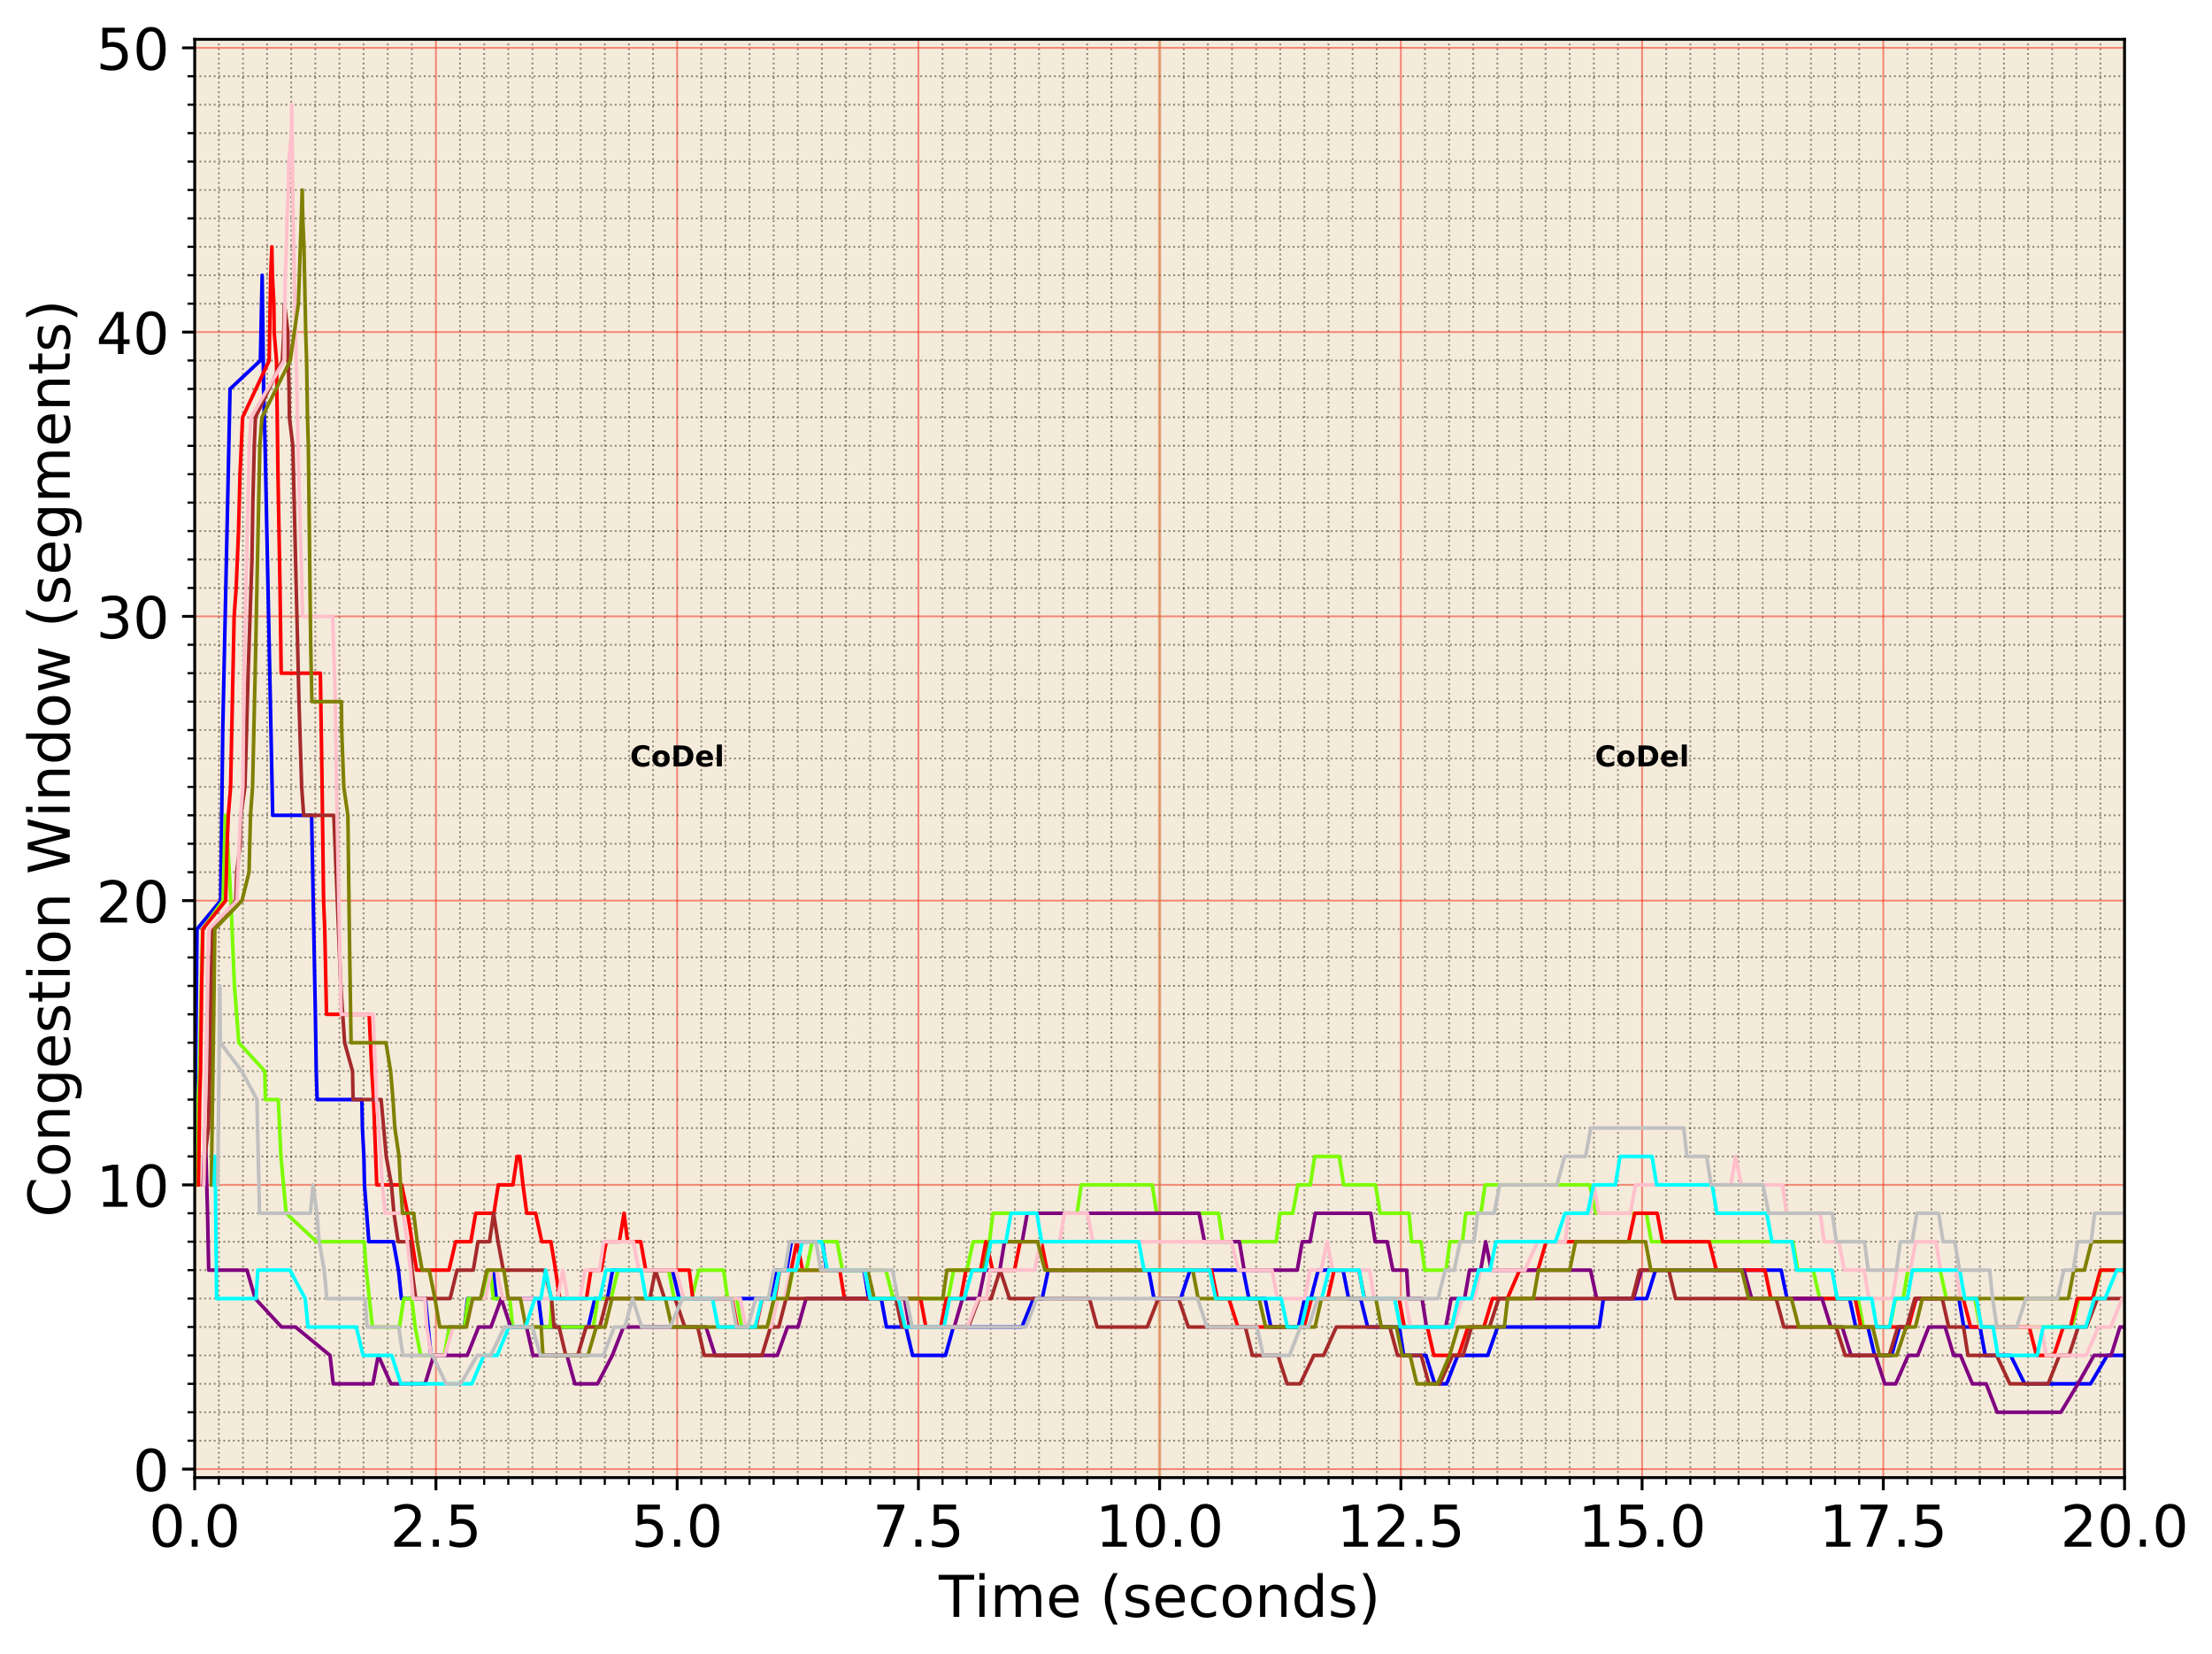 <?xml version="1.0" encoding="utf-8" standalone="no"?>
<!DOCTYPE svg PUBLIC "-//W3C//DTD SVG 1.1//EN"
  "http://www.w3.org/Graphics/SVG/1.1/DTD/svg11.dtd">
<!-- Created with matplotlib (http://matplotlib.org/) -->
<svg height="459pt" version="1.1" viewBox="0 0 614 459" width="614pt" xmlns="http://www.w3.org/2000/svg" xmlns:xlink="http://www.w3.org/1999/xlink">
 <defs>
  <style type="text/css">
*{stroke-linecap:butt;stroke-linejoin:round;}
  </style>
 </defs>
 <g id="figure_1">
  <g id="patch_1">
   <path d="M 0 459.25 
L 614.737 459.25 
L 614.737 0 
L 0 0 
z
" style="fill:#ffffff;"/>
  </g>
  <g id="axes_1">
   <g id="patch_2">
    <path d="M 54.045 410.08 
L 589.725 410.08 
L 589.725 10.912 
L 54.045 10.912 
z
" style="fill:#ffffff;"/>
   </g>
   <g id="matplotlib.axis_1">
    <g id="xtick_1">
     <g id="line2d_1">
      <path clip-path="url(#p3951e3e17a)" d="M 54.045 410.08 
L 54.045 10.912 
" style="fill:none;opacity:0.5;stroke:#ff0000;stroke-linecap:square;stroke-width:0.5;"/>
     </g>
     <g id="line2d_2">
      <defs>
       <path d="M 0 0 
L 0 3.5 
" id="m97ce9b141f" style="stroke:#000000;stroke-width:0.8;"/>
      </defs>
      <g>
       <use style="stroke:#000000;stroke-width:0.8;" x="54.045" xlink:href="#m97ce9b141f" y="410.08"/>
      </g>
     </g>
     <g id="text_1">
      <!-- 0.0 -->
      <defs>
       <path d="M 31.781 66.406 
Q 24.172 66.406 20.328 58.906 
Q 16.5 51.422 16.5 36.375 
Q 16.5 21.391 20.328 13.891 
Q 24.172 6.391 31.781 6.391 
Q 39.453 6.391 43.281 13.891 
Q 47.125 21.391 47.125 36.375 
Q 47.125 51.422 43.281 58.906 
Q 39.453 66.406 31.781 66.406 
z
M 31.781 74.219 
Q 44.047 74.219 50.516 64.516 
Q 56.984 54.828 56.984 36.375 
Q 56.984 17.969 50.516 8.266 
Q 44.047 -1.422 31.781 -1.422 
Q 19.531 -1.422 13.062 8.266 
Q 6.594 17.969 6.594 36.375 
Q 6.594 54.828 13.062 64.516 
Q 19.531 74.219 31.781 74.219 
z
" id="DejaVuSans-30"/>
       <path d="M 10.688 12.406 
L 21 12.406 
L 21 0 
L 10.688 0 
z
" id="DejaVuSans-2e"/>
      </defs>
      <g transform="translate(41.322 429.238)scale(0.16 -0.16)">
       <use xlink:href="#DejaVuSans-30"/>
       <use x="63.623" xlink:href="#DejaVuSans-2e"/>
       <use x="95.41" xlink:href="#DejaVuSans-30"/>
      </g>
     </g>
    </g>
    <g id="xtick_2">
     <g id="line2d_3">
      <path clip-path="url(#p3951e3e17a)" d="M 121.005 410.08 
L 121.005 10.912 
" style="fill:none;opacity:0.5;stroke:#ff0000;stroke-linecap:square;stroke-width:0.5;"/>
     </g>
     <g id="line2d_4">
      <g>
       <use style="stroke:#000000;stroke-width:0.8;" x="121.005" xlink:href="#m97ce9b141f" y="410.08"/>
      </g>
     </g>
     <g id="text_2">
      <!-- 2.5 -->
      <defs>
       <path d="M 19.188 8.297 
L 53.609 8.297 
L 53.609 0 
L 7.328 0 
L 7.328 8.297 
Q 12.938 14.109 22.625 23.891 
Q 32.328 33.688 34.812 36.531 
Q 39.547 41.844 41.422 45.531 
Q 43.312 49.219 43.312 52.781 
Q 43.312 58.594 39.234 62.25 
Q 35.156 65.922 28.609 65.922 
Q 23.969 65.922 18.812 64.312 
Q 13.672 62.703 7.812 59.422 
L 7.812 69.391 
Q 13.766 71.781 18.938 73 
Q 24.125 74.219 28.422 74.219 
Q 39.75 74.219 46.484 68.547 
Q 53.219 62.891 53.219 53.422 
Q 53.219 48.922 51.531 44.891 
Q 49.859 40.875 45.406 35.406 
Q 44.188 33.984 37.641 27.219 
Q 31.109 20.453 19.188 8.297 
z
" id="DejaVuSans-32"/>
       <path d="M 10.797 72.906 
L 49.516 72.906 
L 49.516 64.594 
L 19.828 64.594 
L 19.828 46.734 
Q 21.969 47.469 24.109 47.828 
Q 26.266 48.188 28.422 48.188 
Q 40.625 48.188 47.75 41.5 
Q 54.891 34.812 54.891 23.391 
Q 54.891 11.625 47.562 5.094 
Q 40.234 -1.422 26.906 -1.422 
Q 22.312 -1.422 17.547 -0.641 
Q 12.797 0.141 7.719 1.703 
L 7.719 11.625 
Q 12.109 9.234 16.797 8.062 
Q 21.484 6.891 26.703 6.891 
Q 35.156 6.891 40.078 11.328 
Q 45.016 15.766 45.016 23.391 
Q 45.016 31 40.078 35.438 
Q 35.156 39.891 26.703 39.891 
Q 22.75 39.891 18.812 39.016 
Q 14.891 38.141 10.797 36.281 
z
" id="DejaVuSans-35"/>
      </defs>
      <g transform="translate(108.282 429.238)scale(0.16 -0.16)">
       <use xlink:href="#DejaVuSans-32"/>
       <use x="63.623" xlink:href="#DejaVuSans-2e"/>
       <use x="95.41" xlink:href="#DejaVuSans-35"/>
      </g>
     </g>
    </g>
    <g id="xtick_3">
     <g id="line2d_5">
      <path clip-path="url(#p3951e3e17a)" d="M 187.965 410.08 
L 187.965 10.912 
" style="fill:none;opacity:0.5;stroke:#ff0000;stroke-linecap:square;stroke-width:0.5;"/>
     </g>
     <g id="line2d_6">
      <g>
       <use style="stroke:#000000;stroke-width:0.8;" x="187.965" xlink:href="#m97ce9b141f" y="410.08"/>
      </g>
     </g>
     <g id="text_3">
      <!-- 5.0 -->
      <g transform="translate(175.243 429.238)scale(0.16 -0.16)">
       <use xlink:href="#DejaVuSans-35"/>
       <use x="63.623" xlink:href="#DejaVuSans-2e"/>
       <use x="95.41" xlink:href="#DejaVuSans-30"/>
      </g>
     </g>
    </g>
    <g id="xtick_4">
     <g id="line2d_7">
      <path clip-path="url(#p3951e3e17a)" d="M 254.925 410.08 
L 254.925 10.912 
" style="fill:none;opacity:0.5;stroke:#ff0000;stroke-linecap:square;stroke-width:0.5;"/>
     </g>
     <g id="line2d_8">
      <g>
       <use style="stroke:#000000;stroke-width:0.8;" x="254.925" xlink:href="#m97ce9b141f" y="410.08"/>
      </g>
     </g>
     <g id="text_4">
      <!-- 7.5 -->
      <defs>
       <path d="M 8.203 72.906 
L 55.078 72.906 
L 55.078 68.703 
L 28.609 0 
L 18.312 0 
L 43.219 64.594 
L 8.203 64.594 
z
" id="DejaVuSans-37"/>
      </defs>
      <g transform="translate(242.202 429.238)scale(0.16 -0.16)">
       <use xlink:href="#DejaVuSans-37"/>
       <use x="63.623" xlink:href="#DejaVuSans-2e"/>
       <use x="95.41" xlink:href="#DejaVuSans-35"/>
      </g>
     </g>
    </g>
    <g id="xtick_5">
     <g id="line2d_9">
      <path clip-path="url(#p3951e3e17a)" d="M 321.885 410.08 
L 321.885 10.912 
" style="fill:none;opacity:0.5;stroke:#ff0000;stroke-linecap:square;stroke-width:0.5;"/>
     </g>
     <g id="line2d_10">
      <g>
       <use style="stroke:#000000;stroke-width:0.8;" x="321.885" xlink:href="#m97ce9b141f" y="410.08"/>
      </g>
     </g>
     <g id="text_5">
      <!-- 10.0 -->
      <defs>
       <path d="M 12.406 8.297 
L 28.516 8.297 
L 28.516 63.922 
L 10.984 60.406 
L 10.984 69.391 
L 28.422 72.906 
L 38.281 72.906 
L 38.281 8.297 
L 54.391 8.297 
L 54.391 0 
L 12.406 0 
z
" id="DejaVuSans-31"/>
      </defs>
      <g transform="translate(304.072 429.238)scale(0.16 -0.16)">
       <use xlink:href="#DejaVuSans-31"/>
       <use x="63.623" xlink:href="#DejaVuSans-30"/>
       <use x="127.246" xlink:href="#DejaVuSans-2e"/>
       <use x="159.033" xlink:href="#DejaVuSans-30"/>
      </g>
     </g>
    </g>
    <g id="xtick_6">
     <g id="line2d_11">
      <path clip-path="url(#p3951e3e17a)" d="M 388.845 410.08 
L 388.845 10.912 
" style="fill:none;opacity:0.5;stroke:#ff0000;stroke-linecap:square;stroke-width:0.5;"/>
     </g>
     <g id="line2d_12">
      <g>
       <use style="stroke:#000000;stroke-width:0.8;" x="388.845" xlink:href="#m97ce9b141f" y="410.08"/>
      </g>
     </g>
     <g id="text_6">
      <!-- 12.5 -->
      <g transform="translate(371.033 429.238)scale(0.16 -0.16)">
       <use xlink:href="#DejaVuSans-31"/>
       <use x="63.623" xlink:href="#DejaVuSans-32"/>
       <use x="127.246" xlink:href="#DejaVuSans-2e"/>
       <use x="159.033" xlink:href="#DejaVuSans-35"/>
      </g>
     </g>
    </g>
    <g id="xtick_7">
     <g id="line2d_13">
      <path clip-path="url(#p3951e3e17a)" d="M 455.805 410.08 
L 455.805 10.912 
" style="fill:none;opacity:0.5;stroke:#ff0000;stroke-linecap:square;stroke-width:0.5;"/>
     </g>
     <g id="line2d_14">
      <g>
       <use style="stroke:#000000;stroke-width:0.8;" x="455.805" xlink:href="#m97ce9b141f" y="410.08"/>
      </g>
     </g>
     <g id="text_7">
      <!-- 15.0 -->
      <g transform="translate(437.993 429.238)scale(0.16 -0.16)">
       <use xlink:href="#DejaVuSans-31"/>
       <use x="63.623" xlink:href="#DejaVuSans-35"/>
       <use x="127.246" xlink:href="#DejaVuSans-2e"/>
       <use x="159.033" xlink:href="#DejaVuSans-30"/>
      </g>
     </g>
    </g>
    <g id="xtick_8">
     <g id="line2d_15">
      <path clip-path="url(#p3951e3e17a)" d="M 522.765 410.08 
L 522.765 10.912 
" style="fill:none;opacity:0.5;stroke:#ff0000;stroke-linecap:square;stroke-width:0.5;"/>
     </g>
     <g id="line2d_16">
      <g>
       <use style="stroke:#000000;stroke-width:0.8;" x="522.765" xlink:href="#m97ce9b141f" y="410.08"/>
      </g>
     </g>
     <g id="text_8">
      <!-- 17.5 -->
      <g transform="translate(504.952 429.238)scale(0.16 -0.16)">
       <use xlink:href="#DejaVuSans-31"/>
       <use x="63.623" xlink:href="#DejaVuSans-37"/>
       <use x="127.246" xlink:href="#DejaVuSans-2e"/>
       <use x="159.033" xlink:href="#DejaVuSans-35"/>
      </g>
     </g>
    </g>
    <g id="xtick_9">
     <g id="line2d_17">
      <path clip-path="url(#p3951e3e17a)" d="M 589.725 410.08 
L 589.725 10.912 
" style="fill:none;opacity:0.5;stroke:#ff0000;stroke-linecap:square;stroke-width:0.5;"/>
     </g>
     <g id="line2d_18">
      <g>
       <use style="stroke:#000000;stroke-width:0.8;" x="589.725" xlink:href="#m97ce9b141f" y="410.08"/>
      </g>
     </g>
     <g id="text_9">
      <!-- 20.0 -->
      <g transform="translate(571.913 429.238)scale(0.16 -0.16)">
       <use xlink:href="#DejaVuSans-32"/>
       <use x="63.623" xlink:href="#DejaVuSans-30"/>
       <use x="127.246" xlink:href="#DejaVuSans-2e"/>
       <use x="159.033" xlink:href="#DejaVuSans-30"/>
      </g>
     </g>
    </g>
    <g id="xtick_10">
     <g id="line2d_19">
      <path clip-path="url(#p3951e3e17a)" d="M 60.741 410.08 
L 60.741 10.912 
" style="fill:none;opacity:0.5;stroke:#000000;stroke-dasharray:0.5,0.825;stroke-dashoffset:0;stroke-width:0.5;"/>
     </g>
     <g id="line2d_20">
      <defs>
       <path d="M 0 0 
L 0 2 
" id="m71c9677222" style="stroke:#000000;stroke-width:0.6;"/>
      </defs>
      <g>
       <use style="stroke:#000000;stroke-width:0.6;" x="60.741" xlink:href="#m71c9677222" y="410.08"/>
      </g>
     </g>
    </g>
    <g id="xtick_11">
     <g id="line2d_21">
      <path clip-path="url(#p3951e3e17a)" d="M 67.437 410.08 
L 67.437 10.912 
" style="fill:none;opacity:0.5;stroke:#000000;stroke-dasharray:0.5,0.825;stroke-dashoffset:0;stroke-width:0.5;"/>
     </g>
     <g id="line2d_22">
      <g>
       <use style="stroke:#000000;stroke-width:0.6;" x="67.437" xlink:href="#m71c9677222" y="410.08"/>
      </g>
     </g>
    </g>
    <g id="xtick_12">
     <g id="line2d_23">
      <path clip-path="url(#p3951e3e17a)" d="M 74.133 410.08 
L 74.133 10.912 
" style="fill:none;opacity:0.5;stroke:#000000;stroke-dasharray:0.5,0.825;stroke-dashoffset:0;stroke-width:0.5;"/>
     </g>
     <g id="line2d_24">
      <g>
       <use style="stroke:#000000;stroke-width:0.6;" x="74.133" xlink:href="#m71c9677222" y="410.08"/>
      </g>
     </g>
    </g>
    <g id="xtick_13">
     <g id="line2d_25">
      <path clip-path="url(#p3951e3e17a)" d="M 80.829 410.08 
L 80.829 10.912 
" style="fill:none;opacity:0.5;stroke:#000000;stroke-dasharray:0.5,0.825;stroke-dashoffset:0;stroke-width:0.5;"/>
     </g>
     <g id="line2d_26">
      <g>
       <use style="stroke:#000000;stroke-width:0.6;" x="80.829" xlink:href="#m71c9677222" y="410.08"/>
      </g>
     </g>
    </g>
    <g id="xtick_14">
     <g id="line2d_27">
      <path clip-path="url(#p3951e3e17a)" d="M 87.525 410.08 
L 87.525 10.912 
" style="fill:none;opacity:0.5;stroke:#000000;stroke-dasharray:0.5,0.825;stroke-dashoffset:0;stroke-width:0.5;"/>
     </g>
     <g id="line2d_28">
      <g>
       <use style="stroke:#000000;stroke-width:0.6;" x="87.525" xlink:href="#m71c9677222" y="410.08"/>
      </g>
     </g>
    </g>
    <g id="xtick_15">
     <g id="line2d_29">
      <path clip-path="url(#p3951e3e17a)" d="M 94.221 410.08 
L 94.221 10.912 
" style="fill:none;opacity:0.5;stroke:#000000;stroke-dasharray:0.5,0.825;stroke-dashoffset:0;stroke-width:0.5;"/>
     </g>
     <g id="line2d_30">
      <g>
       <use style="stroke:#000000;stroke-width:0.6;" x="94.221" xlink:href="#m71c9677222" y="410.08"/>
      </g>
     </g>
    </g>
    <g id="xtick_16">
     <g id="line2d_31">
      <path clip-path="url(#p3951e3e17a)" d="M 100.917 410.08 
L 100.917 10.912 
" style="fill:none;opacity:0.5;stroke:#000000;stroke-dasharray:0.5,0.825;stroke-dashoffset:0;stroke-width:0.5;"/>
     </g>
     <g id="line2d_32">
      <g>
       <use style="stroke:#000000;stroke-width:0.6;" x="100.917" xlink:href="#m71c9677222" y="410.08"/>
      </g>
     </g>
    </g>
    <g id="xtick_17">
     <g id="line2d_33">
      <path clip-path="url(#p3951e3e17a)" d="M 107.613 410.08 
L 107.613 10.912 
" style="fill:none;opacity:0.5;stroke:#000000;stroke-dasharray:0.5,0.825;stroke-dashoffset:0;stroke-width:0.5;"/>
     </g>
     <g id="line2d_34">
      <g>
       <use style="stroke:#000000;stroke-width:0.6;" x="107.613" xlink:href="#m71c9677222" y="410.08"/>
      </g>
     </g>
    </g>
    <g id="xtick_18">
     <g id="line2d_35">
      <path clip-path="url(#p3951e3e17a)" d="M 114.309 410.08 
L 114.309 10.912 
" style="fill:none;opacity:0.5;stroke:#000000;stroke-dasharray:0.5,0.825;stroke-dashoffset:0;stroke-width:0.5;"/>
     </g>
     <g id="line2d_36">
      <g>
       <use style="stroke:#000000;stroke-width:0.6;" x="114.309" xlink:href="#m71c9677222" y="410.08"/>
      </g>
     </g>
    </g>
    <g id="xtick_19">
     <g id="line2d_37">
      <path clip-path="url(#p3951e3e17a)" d="M 127.701 410.08 
L 127.701 10.912 
" style="fill:none;opacity:0.5;stroke:#000000;stroke-dasharray:0.5,0.825;stroke-dashoffset:0;stroke-width:0.5;"/>
     </g>
     <g id="line2d_38">
      <g>
       <use style="stroke:#000000;stroke-width:0.6;" x="127.701" xlink:href="#m71c9677222" y="410.08"/>
      </g>
     </g>
    </g>
    <g id="xtick_20">
     <g id="line2d_39">
      <path clip-path="url(#p3951e3e17a)" d="M 134.397 410.08 
L 134.397 10.912 
" style="fill:none;opacity:0.5;stroke:#000000;stroke-dasharray:0.5,0.825;stroke-dashoffset:0;stroke-width:0.5;"/>
     </g>
     <g id="line2d_40">
      <g>
       <use style="stroke:#000000;stroke-width:0.6;" x="134.397" xlink:href="#m71c9677222" y="410.08"/>
      </g>
     </g>
    </g>
    <g id="xtick_21">
     <g id="line2d_41">
      <path clip-path="url(#p3951e3e17a)" d="M 141.093 410.08 
L 141.093 10.912 
" style="fill:none;opacity:0.5;stroke:#000000;stroke-dasharray:0.5,0.825;stroke-dashoffset:0;stroke-width:0.5;"/>
     </g>
     <g id="line2d_42">
      <g>
       <use style="stroke:#000000;stroke-width:0.6;" x="141.093" xlink:href="#m71c9677222" y="410.08"/>
      </g>
     </g>
    </g>
    <g id="xtick_22">
     <g id="line2d_43">
      <path clip-path="url(#p3951e3e17a)" d="M 147.789 410.08 
L 147.789 10.912 
" style="fill:none;opacity:0.5;stroke:#000000;stroke-dasharray:0.5,0.825;stroke-dashoffset:0;stroke-width:0.5;"/>
     </g>
     <g id="line2d_44">
      <g>
       <use style="stroke:#000000;stroke-width:0.6;" x="147.789" xlink:href="#m71c9677222" y="410.08"/>
      </g>
     </g>
    </g>
    <g id="xtick_23">
     <g id="line2d_45">
      <path clip-path="url(#p3951e3e17a)" d="M 154.485 410.08 
L 154.485 10.912 
" style="fill:none;opacity:0.5;stroke:#000000;stroke-dasharray:0.5,0.825;stroke-dashoffset:0;stroke-width:0.5;"/>
     </g>
     <g id="line2d_46">
      <g>
       <use style="stroke:#000000;stroke-width:0.6;" x="154.485" xlink:href="#m71c9677222" y="410.08"/>
      </g>
     </g>
    </g>
    <g id="xtick_24">
     <g id="line2d_47">
      <path clip-path="url(#p3951e3e17a)" d="M 161.181 410.08 
L 161.181 10.912 
" style="fill:none;opacity:0.5;stroke:#000000;stroke-dasharray:0.5,0.825;stroke-dashoffset:0;stroke-width:0.5;"/>
     </g>
     <g id="line2d_48">
      <g>
       <use style="stroke:#000000;stroke-width:0.6;" x="161.181" xlink:href="#m71c9677222" y="410.08"/>
      </g>
     </g>
    </g>
    <g id="xtick_25">
     <g id="line2d_49">
      <path clip-path="url(#p3951e3e17a)" d="M 167.877 410.08 
L 167.877 10.912 
" style="fill:none;opacity:0.5;stroke:#000000;stroke-dasharray:0.5,0.825;stroke-dashoffset:0;stroke-width:0.5;"/>
     </g>
     <g id="line2d_50">
      <g>
       <use style="stroke:#000000;stroke-width:0.6;" x="167.877" xlink:href="#m71c9677222" y="410.08"/>
      </g>
     </g>
    </g>
    <g id="xtick_26">
     <g id="line2d_51">
      <path clip-path="url(#p3951e3e17a)" d="M 174.573 410.08 
L 174.573 10.912 
" style="fill:none;opacity:0.5;stroke:#000000;stroke-dasharray:0.5,0.825;stroke-dashoffset:0;stroke-width:0.5;"/>
     </g>
     <g id="line2d_52">
      <g>
       <use style="stroke:#000000;stroke-width:0.6;" x="174.573" xlink:href="#m71c9677222" y="410.08"/>
      </g>
     </g>
    </g>
    <g id="xtick_27">
     <g id="line2d_53">
      <path clip-path="url(#p3951e3e17a)" d="M 181.269 410.08 
L 181.269 10.912 
" style="fill:none;opacity:0.5;stroke:#000000;stroke-dasharray:0.5,0.825;stroke-dashoffset:0;stroke-width:0.5;"/>
     </g>
     <g id="line2d_54">
      <g>
       <use style="stroke:#000000;stroke-width:0.6;" x="181.269" xlink:href="#m71c9677222" y="410.08"/>
      </g>
     </g>
    </g>
    <g id="xtick_28">
     <g id="line2d_55">
      <path clip-path="url(#p3951e3e17a)" d="M 194.661 410.08 
L 194.661 10.912 
" style="fill:none;opacity:0.5;stroke:#000000;stroke-dasharray:0.5,0.825;stroke-dashoffset:0;stroke-width:0.5;"/>
     </g>
     <g id="line2d_56">
      <g>
       <use style="stroke:#000000;stroke-width:0.6;" x="194.661" xlink:href="#m71c9677222" y="410.08"/>
      </g>
     </g>
    </g>
    <g id="xtick_29">
     <g id="line2d_57">
      <path clip-path="url(#p3951e3e17a)" d="M 201.357 410.08 
L 201.357 10.912 
" style="fill:none;opacity:0.5;stroke:#000000;stroke-dasharray:0.5,0.825;stroke-dashoffset:0;stroke-width:0.5;"/>
     </g>
     <g id="line2d_58">
      <g>
       <use style="stroke:#000000;stroke-width:0.6;" x="201.357" xlink:href="#m71c9677222" y="410.08"/>
      </g>
     </g>
    </g>
    <g id="xtick_30">
     <g id="line2d_59">
      <path clip-path="url(#p3951e3e17a)" d="M 208.053 410.08 
L 208.053 10.912 
" style="fill:none;opacity:0.5;stroke:#000000;stroke-dasharray:0.5,0.825;stroke-dashoffset:0;stroke-width:0.5;"/>
     </g>
     <g id="line2d_60">
      <g>
       <use style="stroke:#000000;stroke-width:0.6;" x="208.053" xlink:href="#m71c9677222" y="410.08"/>
      </g>
     </g>
    </g>
    <g id="xtick_31">
     <g id="line2d_61">
      <path clip-path="url(#p3951e3e17a)" d="M 214.749 410.08 
L 214.749 10.912 
" style="fill:none;opacity:0.5;stroke:#000000;stroke-dasharray:0.5,0.825;stroke-dashoffset:0;stroke-width:0.5;"/>
     </g>
     <g id="line2d_62">
      <g>
       <use style="stroke:#000000;stroke-width:0.6;" x="214.749" xlink:href="#m71c9677222" y="410.08"/>
      </g>
     </g>
    </g>
    <g id="xtick_32">
     <g id="line2d_63">
      <path clip-path="url(#p3951e3e17a)" d="M 221.445 410.08 
L 221.445 10.912 
" style="fill:none;opacity:0.5;stroke:#000000;stroke-dasharray:0.5,0.825;stroke-dashoffset:0;stroke-width:0.5;"/>
     </g>
     <g id="line2d_64">
      <g>
       <use style="stroke:#000000;stroke-width:0.6;" x="221.445" xlink:href="#m71c9677222" y="410.08"/>
      </g>
     </g>
    </g>
    <g id="xtick_33">
     <g id="line2d_65">
      <path clip-path="url(#p3951e3e17a)" d="M 228.141 410.08 
L 228.141 10.912 
" style="fill:none;opacity:0.5;stroke:#000000;stroke-dasharray:0.5,0.825;stroke-dashoffset:0;stroke-width:0.5;"/>
     </g>
     <g id="line2d_66">
      <g>
       <use style="stroke:#000000;stroke-width:0.6;" x="228.141" xlink:href="#m71c9677222" y="410.08"/>
      </g>
     </g>
    </g>
    <g id="xtick_34">
     <g id="line2d_67">
      <path clip-path="url(#p3951e3e17a)" d="M 234.837 410.08 
L 234.837 10.912 
" style="fill:none;opacity:0.5;stroke:#000000;stroke-dasharray:0.5,0.825;stroke-dashoffset:0;stroke-width:0.5;"/>
     </g>
     <g id="line2d_68">
      <g>
       <use style="stroke:#000000;stroke-width:0.6;" x="234.837" xlink:href="#m71c9677222" y="410.08"/>
      </g>
     </g>
    </g>
    <g id="xtick_35">
     <g id="line2d_69">
      <path clip-path="url(#p3951e3e17a)" d="M 241.533 410.08 
L 241.533 10.912 
" style="fill:none;opacity:0.5;stroke:#000000;stroke-dasharray:0.5,0.825;stroke-dashoffset:0;stroke-width:0.5;"/>
     </g>
     <g id="line2d_70">
      <g>
       <use style="stroke:#000000;stroke-width:0.6;" x="241.533" xlink:href="#m71c9677222" y="410.08"/>
      </g>
     </g>
    </g>
    <g id="xtick_36">
     <g id="line2d_71">
      <path clip-path="url(#p3951e3e17a)" d="M 248.229 410.08 
L 248.229 10.912 
" style="fill:none;opacity:0.5;stroke:#000000;stroke-dasharray:0.5,0.825;stroke-dashoffset:0;stroke-width:0.5;"/>
     </g>
     <g id="line2d_72">
      <g>
       <use style="stroke:#000000;stroke-width:0.6;" x="248.229" xlink:href="#m71c9677222" y="410.08"/>
      </g>
     </g>
    </g>
    <g id="xtick_37">
     <g id="line2d_73">
      <path clip-path="url(#p3951e3e17a)" d="M 261.621 410.08 
L 261.621 10.912 
" style="fill:none;opacity:0.5;stroke:#000000;stroke-dasharray:0.5,0.825;stroke-dashoffset:0;stroke-width:0.5;"/>
     </g>
     <g id="line2d_74">
      <g>
       <use style="stroke:#000000;stroke-width:0.6;" x="261.621" xlink:href="#m71c9677222" y="410.08"/>
      </g>
     </g>
    </g>
    <g id="xtick_38">
     <g id="line2d_75">
      <path clip-path="url(#p3951e3e17a)" d="M 268.317 410.08 
L 268.317 10.912 
" style="fill:none;opacity:0.5;stroke:#000000;stroke-dasharray:0.5,0.825;stroke-dashoffset:0;stroke-width:0.5;"/>
     </g>
     <g id="line2d_76">
      <g>
       <use style="stroke:#000000;stroke-width:0.6;" x="268.317" xlink:href="#m71c9677222" y="410.08"/>
      </g>
     </g>
    </g>
    <g id="xtick_39">
     <g id="line2d_77">
      <path clip-path="url(#p3951e3e17a)" d="M 275.013 410.08 
L 275.013 10.912 
" style="fill:none;opacity:0.5;stroke:#000000;stroke-dasharray:0.5,0.825;stroke-dashoffset:0;stroke-width:0.5;"/>
     </g>
     <g id="line2d_78">
      <g>
       <use style="stroke:#000000;stroke-width:0.6;" x="275.013" xlink:href="#m71c9677222" y="410.08"/>
      </g>
     </g>
    </g>
    <g id="xtick_40">
     <g id="line2d_79">
      <path clip-path="url(#p3951e3e17a)" d="M 281.709 410.08 
L 281.709 10.912 
" style="fill:none;opacity:0.5;stroke:#000000;stroke-dasharray:0.5,0.825;stroke-dashoffset:0;stroke-width:0.5;"/>
     </g>
     <g id="line2d_80">
      <g>
       <use style="stroke:#000000;stroke-width:0.6;" x="281.709" xlink:href="#m71c9677222" y="410.08"/>
      </g>
     </g>
    </g>
    <g id="xtick_41">
     <g id="line2d_81">
      <path clip-path="url(#p3951e3e17a)" d="M 288.405 410.08 
L 288.405 10.912 
" style="fill:none;opacity:0.5;stroke:#000000;stroke-dasharray:0.5,0.825;stroke-dashoffset:0;stroke-width:0.5;"/>
     </g>
     <g id="line2d_82">
      <g>
       <use style="stroke:#000000;stroke-width:0.6;" x="288.405" xlink:href="#m71c9677222" y="410.08"/>
      </g>
     </g>
    </g>
    <g id="xtick_42">
     <g id="line2d_83">
      <path clip-path="url(#p3951e3e17a)" d="M 295.101 410.08 
L 295.101 10.912 
" style="fill:none;opacity:0.5;stroke:#000000;stroke-dasharray:0.5,0.825;stroke-dashoffset:0;stroke-width:0.5;"/>
     </g>
     <g id="line2d_84">
      <g>
       <use style="stroke:#000000;stroke-width:0.6;" x="295.101" xlink:href="#m71c9677222" y="410.08"/>
      </g>
     </g>
    </g>
    <g id="xtick_43">
     <g id="line2d_85">
      <path clip-path="url(#p3951e3e17a)" d="M 301.797 410.08 
L 301.797 10.912 
" style="fill:none;opacity:0.5;stroke:#000000;stroke-dasharray:0.5,0.825;stroke-dashoffset:0;stroke-width:0.5;"/>
     </g>
     <g id="line2d_86">
      <g>
       <use style="stroke:#000000;stroke-width:0.6;" x="301.797" xlink:href="#m71c9677222" y="410.08"/>
      </g>
     </g>
    </g>
    <g id="xtick_44">
     <g id="line2d_87">
      <path clip-path="url(#p3951e3e17a)" d="M 308.493 410.08 
L 308.493 10.912 
" style="fill:none;opacity:0.5;stroke:#000000;stroke-dasharray:0.5,0.825;stroke-dashoffset:0;stroke-width:0.5;"/>
     </g>
     <g id="line2d_88">
      <g>
       <use style="stroke:#000000;stroke-width:0.6;" x="308.493" xlink:href="#m71c9677222" y="410.08"/>
      </g>
     </g>
    </g>
    <g id="xtick_45">
     <g id="line2d_89">
      <path clip-path="url(#p3951e3e17a)" d="M 315.189 410.08 
L 315.189 10.912 
" style="fill:none;opacity:0.5;stroke:#000000;stroke-dasharray:0.5,0.825;stroke-dashoffset:0;stroke-width:0.5;"/>
     </g>
     <g id="line2d_90">
      <g>
       <use style="stroke:#000000;stroke-width:0.6;" x="315.189" xlink:href="#m71c9677222" y="410.08"/>
      </g>
     </g>
    </g>
    <g id="xtick_46">
     <g id="line2d_91">
      <path clip-path="url(#p3951e3e17a)" d="M 328.581 410.08 
L 328.581 10.912 
" style="fill:none;opacity:0.5;stroke:#000000;stroke-dasharray:0.5,0.825;stroke-dashoffset:0;stroke-width:0.5;"/>
     </g>
     <g id="line2d_92">
      <g>
       <use style="stroke:#000000;stroke-width:0.6;" x="328.581" xlink:href="#m71c9677222" y="410.08"/>
      </g>
     </g>
    </g>
    <g id="xtick_47">
     <g id="line2d_93">
      <path clip-path="url(#p3951e3e17a)" d="M 335.277 410.08 
L 335.277 10.912 
" style="fill:none;opacity:0.5;stroke:#000000;stroke-dasharray:0.5,0.825;stroke-dashoffset:0;stroke-width:0.5;"/>
     </g>
     <g id="line2d_94">
      <g>
       <use style="stroke:#000000;stroke-width:0.6;" x="335.277" xlink:href="#m71c9677222" y="410.08"/>
      </g>
     </g>
    </g>
    <g id="xtick_48">
     <g id="line2d_95">
      <path clip-path="url(#p3951e3e17a)" d="M 341.973 410.08 
L 341.973 10.912 
" style="fill:none;opacity:0.5;stroke:#000000;stroke-dasharray:0.5,0.825;stroke-dashoffset:0;stroke-width:0.5;"/>
     </g>
     <g id="line2d_96">
      <g>
       <use style="stroke:#000000;stroke-width:0.6;" x="341.973" xlink:href="#m71c9677222" y="410.08"/>
      </g>
     </g>
    </g>
    <g id="xtick_49">
     <g id="line2d_97">
      <path clip-path="url(#p3951e3e17a)" d="M 348.669 410.08 
L 348.669 10.912 
" style="fill:none;opacity:0.5;stroke:#000000;stroke-dasharray:0.5,0.825;stroke-dashoffset:0;stroke-width:0.5;"/>
     </g>
     <g id="line2d_98">
      <g>
       <use style="stroke:#000000;stroke-width:0.6;" x="348.669" xlink:href="#m71c9677222" y="410.08"/>
      </g>
     </g>
    </g>
    <g id="xtick_50">
     <g id="line2d_99">
      <path clip-path="url(#p3951e3e17a)" d="M 355.365 410.08 
L 355.365 10.912 
" style="fill:none;opacity:0.5;stroke:#000000;stroke-dasharray:0.5,0.825;stroke-dashoffset:0;stroke-width:0.5;"/>
     </g>
     <g id="line2d_100">
      <g>
       <use style="stroke:#000000;stroke-width:0.6;" x="355.365" xlink:href="#m71c9677222" y="410.08"/>
      </g>
     </g>
    </g>
    <g id="xtick_51">
     <g id="line2d_101">
      <path clip-path="url(#p3951e3e17a)" d="M 362.061 410.08 
L 362.061 10.912 
" style="fill:none;opacity:0.5;stroke:#000000;stroke-dasharray:0.5,0.825;stroke-dashoffset:0;stroke-width:0.5;"/>
     </g>
     <g id="line2d_102">
      <g>
       <use style="stroke:#000000;stroke-width:0.6;" x="362.061" xlink:href="#m71c9677222" y="410.08"/>
      </g>
     </g>
    </g>
    <g id="xtick_52">
     <g id="line2d_103">
      <path clip-path="url(#p3951e3e17a)" d="M 368.757 410.08 
L 368.757 10.912 
" style="fill:none;opacity:0.5;stroke:#000000;stroke-dasharray:0.5,0.825;stroke-dashoffset:0;stroke-width:0.5;"/>
     </g>
     <g id="line2d_104">
      <g>
       <use style="stroke:#000000;stroke-width:0.6;" x="368.757" xlink:href="#m71c9677222" y="410.08"/>
      </g>
     </g>
    </g>
    <g id="xtick_53">
     <g id="line2d_105">
      <path clip-path="url(#p3951e3e17a)" d="M 375.453 410.08 
L 375.453 10.912 
" style="fill:none;opacity:0.5;stroke:#000000;stroke-dasharray:0.5,0.825;stroke-dashoffset:0;stroke-width:0.5;"/>
     </g>
     <g id="line2d_106">
      <g>
       <use style="stroke:#000000;stroke-width:0.6;" x="375.453" xlink:href="#m71c9677222" y="410.08"/>
      </g>
     </g>
    </g>
    <g id="xtick_54">
     <g id="line2d_107">
      <path clip-path="url(#p3951e3e17a)" d="M 382.149 410.08 
L 382.149 10.912 
" style="fill:none;opacity:0.5;stroke:#000000;stroke-dasharray:0.5,0.825;stroke-dashoffset:0;stroke-width:0.5;"/>
     </g>
     <g id="line2d_108">
      <g>
       <use style="stroke:#000000;stroke-width:0.6;" x="382.149" xlink:href="#m71c9677222" y="410.08"/>
      </g>
     </g>
    </g>
    <g id="xtick_55">
     <g id="line2d_109">
      <path clip-path="url(#p3951e3e17a)" d="M 395.541 410.08 
L 395.541 10.912 
" style="fill:none;opacity:0.5;stroke:#000000;stroke-dasharray:0.5,0.825;stroke-dashoffset:0;stroke-width:0.5;"/>
     </g>
     <g id="line2d_110">
      <g>
       <use style="stroke:#000000;stroke-width:0.6;" x="395.541" xlink:href="#m71c9677222" y="410.08"/>
      </g>
     </g>
    </g>
    <g id="xtick_56">
     <g id="line2d_111">
      <path clip-path="url(#p3951e3e17a)" d="M 402.237 410.08 
L 402.237 10.912 
" style="fill:none;opacity:0.5;stroke:#000000;stroke-dasharray:0.5,0.825;stroke-dashoffset:0;stroke-width:0.5;"/>
     </g>
     <g id="line2d_112">
      <g>
       <use style="stroke:#000000;stroke-width:0.6;" x="402.237" xlink:href="#m71c9677222" y="410.08"/>
      </g>
     </g>
    </g>
    <g id="xtick_57">
     <g id="line2d_113">
      <path clip-path="url(#p3951e3e17a)" d="M 408.933 410.08 
L 408.933 10.912 
" style="fill:none;opacity:0.5;stroke:#000000;stroke-dasharray:0.5,0.825;stroke-dashoffset:0;stroke-width:0.5;"/>
     </g>
     <g id="line2d_114">
      <g>
       <use style="stroke:#000000;stroke-width:0.6;" x="408.933" xlink:href="#m71c9677222" y="410.08"/>
      </g>
     </g>
    </g>
    <g id="xtick_58">
     <g id="line2d_115">
      <path clip-path="url(#p3951e3e17a)" d="M 415.629 410.08 
L 415.629 10.912 
" style="fill:none;opacity:0.5;stroke:#000000;stroke-dasharray:0.5,0.825;stroke-dashoffset:0;stroke-width:0.5;"/>
     </g>
     <g id="line2d_116">
      <g>
       <use style="stroke:#000000;stroke-width:0.6;" x="415.629" xlink:href="#m71c9677222" y="410.08"/>
      </g>
     </g>
    </g>
    <g id="xtick_59">
     <g id="line2d_117">
      <path clip-path="url(#p3951e3e17a)" d="M 422.325 410.08 
L 422.325 10.912 
" style="fill:none;opacity:0.5;stroke:#000000;stroke-dasharray:0.5,0.825;stroke-dashoffset:0;stroke-width:0.5;"/>
     </g>
     <g id="line2d_118">
      <g>
       <use style="stroke:#000000;stroke-width:0.6;" x="422.325" xlink:href="#m71c9677222" y="410.08"/>
      </g>
     </g>
    </g>
    <g id="xtick_60">
     <g id="line2d_119">
      <path clip-path="url(#p3951e3e17a)" d="M 429.021 410.08 
L 429.021 10.912 
" style="fill:none;opacity:0.5;stroke:#000000;stroke-dasharray:0.5,0.825;stroke-dashoffset:0;stroke-width:0.5;"/>
     </g>
     <g id="line2d_120">
      <g>
       <use style="stroke:#000000;stroke-width:0.6;" x="429.021" xlink:href="#m71c9677222" y="410.08"/>
      </g>
     </g>
    </g>
    <g id="xtick_61">
     <g id="line2d_121">
      <path clip-path="url(#p3951e3e17a)" d="M 435.717 410.08 
L 435.717 10.912 
" style="fill:none;opacity:0.5;stroke:#000000;stroke-dasharray:0.5,0.825;stroke-dashoffset:0;stroke-width:0.5;"/>
     </g>
     <g id="line2d_122">
      <g>
       <use style="stroke:#000000;stroke-width:0.6;" x="435.717" xlink:href="#m71c9677222" y="410.08"/>
      </g>
     </g>
    </g>
    <g id="xtick_62">
     <g id="line2d_123">
      <path clip-path="url(#p3951e3e17a)" d="M 442.413 410.08 
L 442.413 10.912 
" style="fill:none;opacity:0.5;stroke:#000000;stroke-dasharray:0.5,0.825;stroke-dashoffset:0;stroke-width:0.5;"/>
     </g>
     <g id="line2d_124">
      <g>
       <use style="stroke:#000000;stroke-width:0.6;" x="442.413" xlink:href="#m71c9677222" y="410.08"/>
      </g>
     </g>
    </g>
    <g id="xtick_63">
     <g id="line2d_125">
      <path clip-path="url(#p3951e3e17a)" d="M 449.109 410.08 
L 449.109 10.912 
" style="fill:none;opacity:0.5;stroke:#000000;stroke-dasharray:0.5,0.825;stroke-dashoffset:0;stroke-width:0.5;"/>
     </g>
     <g id="line2d_126">
      <g>
       <use style="stroke:#000000;stroke-width:0.6;" x="449.109" xlink:href="#m71c9677222" y="410.08"/>
      </g>
     </g>
    </g>
    <g id="xtick_64">
     <g id="line2d_127">
      <path clip-path="url(#p3951e3e17a)" d="M 462.501 410.08 
L 462.501 10.912 
" style="fill:none;opacity:0.5;stroke:#000000;stroke-dasharray:0.5,0.825;stroke-dashoffset:0;stroke-width:0.5;"/>
     </g>
     <g id="line2d_128">
      <g>
       <use style="stroke:#000000;stroke-width:0.6;" x="462.501" xlink:href="#m71c9677222" y="410.08"/>
      </g>
     </g>
    </g>
    <g id="xtick_65">
     <g id="line2d_129">
      <path clip-path="url(#p3951e3e17a)" d="M 469.197 410.08 
L 469.197 10.912 
" style="fill:none;opacity:0.5;stroke:#000000;stroke-dasharray:0.5,0.825;stroke-dashoffset:0;stroke-width:0.5;"/>
     </g>
     <g id="line2d_130">
      <g>
       <use style="stroke:#000000;stroke-width:0.6;" x="469.197" xlink:href="#m71c9677222" y="410.08"/>
      </g>
     </g>
    </g>
    <g id="xtick_66">
     <g id="line2d_131">
      <path clip-path="url(#p3951e3e17a)" d="M 475.893 410.08 
L 475.893 10.912 
" style="fill:none;opacity:0.5;stroke:#000000;stroke-dasharray:0.5,0.825;stroke-dashoffset:0;stroke-width:0.5;"/>
     </g>
     <g id="line2d_132">
      <g>
       <use style="stroke:#000000;stroke-width:0.6;" x="475.893" xlink:href="#m71c9677222" y="410.08"/>
      </g>
     </g>
    </g>
    <g id="xtick_67">
     <g id="line2d_133">
      <path clip-path="url(#p3951e3e17a)" d="M 482.589 410.08 
L 482.589 10.912 
" style="fill:none;opacity:0.5;stroke:#000000;stroke-dasharray:0.5,0.825;stroke-dashoffset:0;stroke-width:0.5;"/>
     </g>
     <g id="line2d_134">
      <g>
       <use style="stroke:#000000;stroke-width:0.6;" x="482.589" xlink:href="#m71c9677222" y="410.08"/>
      </g>
     </g>
    </g>
    <g id="xtick_68">
     <g id="line2d_135">
      <path clip-path="url(#p3951e3e17a)" d="M 489.285 410.08 
L 489.285 10.912 
" style="fill:none;opacity:0.5;stroke:#000000;stroke-dasharray:0.5,0.825;stroke-dashoffset:0;stroke-width:0.5;"/>
     </g>
     <g id="line2d_136">
      <g>
       <use style="stroke:#000000;stroke-width:0.6;" x="489.285" xlink:href="#m71c9677222" y="410.08"/>
      </g>
     </g>
    </g>
    <g id="xtick_69">
     <g id="line2d_137">
      <path clip-path="url(#p3951e3e17a)" d="M 495.981 410.08 
L 495.981 10.912 
" style="fill:none;opacity:0.5;stroke:#000000;stroke-dasharray:0.5,0.825;stroke-dashoffset:0;stroke-width:0.5;"/>
     </g>
     <g id="line2d_138">
      <g>
       <use style="stroke:#000000;stroke-width:0.6;" x="495.981" xlink:href="#m71c9677222" y="410.08"/>
      </g>
     </g>
    </g>
    <g id="xtick_70">
     <g id="line2d_139">
      <path clip-path="url(#p3951e3e17a)" d="M 502.677 410.08 
L 502.677 10.912 
" style="fill:none;opacity:0.5;stroke:#000000;stroke-dasharray:0.5,0.825;stroke-dashoffset:0;stroke-width:0.5;"/>
     </g>
     <g id="line2d_140">
      <g>
       <use style="stroke:#000000;stroke-width:0.6;" x="502.677" xlink:href="#m71c9677222" y="410.08"/>
      </g>
     </g>
    </g>
    <g id="xtick_71">
     <g id="line2d_141">
      <path clip-path="url(#p3951e3e17a)" d="M 509.373 410.08 
L 509.373 10.912 
" style="fill:none;opacity:0.5;stroke:#000000;stroke-dasharray:0.5,0.825;stroke-dashoffset:0;stroke-width:0.5;"/>
     </g>
     <g id="line2d_142">
      <g>
       <use style="stroke:#000000;stroke-width:0.6;" x="509.373" xlink:href="#m71c9677222" y="410.08"/>
      </g>
     </g>
    </g>
    <g id="xtick_72">
     <g id="line2d_143">
      <path clip-path="url(#p3951e3e17a)" d="M 516.069 410.08 
L 516.069 10.912 
" style="fill:none;opacity:0.5;stroke:#000000;stroke-dasharray:0.5,0.825;stroke-dashoffset:0;stroke-width:0.5;"/>
     </g>
     <g id="line2d_144">
      <g>
       <use style="stroke:#000000;stroke-width:0.6;" x="516.069" xlink:href="#m71c9677222" y="410.08"/>
      </g>
     </g>
    </g>
    <g id="xtick_73">
     <g id="line2d_145">
      <path clip-path="url(#p3951e3e17a)" d="M 529.461 410.08 
L 529.461 10.912 
" style="fill:none;opacity:0.5;stroke:#000000;stroke-dasharray:0.5,0.825;stroke-dashoffset:0;stroke-width:0.5;"/>
     </g>
     <g id="line2d_146">
      <g>
       <use style="stroke:#000000;stroke-width:0.6;" x="529.461" xlink:href="#m71c9677222" y="410.08"/>
      </g>
     </g>
    </g>
    <g id="xtick_74">
     <g id="line2d_147">
      <path clip-path="url(#p3951e3e17a)" d="M 536.157 410.08 
L 536.157 10.912 
" style="fill:none;opacity:0.5;stroke:#000000;stroke-dasharray:0.5,0.825;stroke-dashoffset:0;stroke-width:0.5;"/>
     </g>
     <g id="line2d_148">
      <g>
       <use style="stroke:#000000;stroke-width:0.6;" x="536.157" xlink:href="#m71c9677222" y="410.08"/>
      </g>
     </g>
    </g>
    <g id="xtick_75">
     <g id="line2d_149">
      <path clip-path="url(#p3951e3e17a)" d="M 542.853 410.08 
L 542.853 10.912 
" style="fill:none;opacity:0.5;stroke:#000000;stroke-dasharray:0.5,0.825;stroke-dashoffset:0;stroke-width:0.5;"/>
     </g>
     <g id="line2d_150">
      <g>
       <use style="stroke:#000000;stroke-width:0.6;" x="542.853" xlink:href="#m71c9677222" y="410.08"/>
      </g>
     </g>
    </g>
    <g id="xtick_76">
     <g id="line2d_151">
      <path clip-path="url(#p3951e3e17a)" d="M 549.549 410.08 
L 549.549 10.912 
" style="fill:none;opacity:0.5;stroke:#000000;stroke-dasharray:0.5,0.825;stroke-dashoffset:0;stroke-width:0.5;"/>
     </g>
     <g id="line2d_152">
      <g>
       <use style="stroke:#000000;stroke-width:0.6;" x="549.549" xlink:href="#m71c9677222" y="410.08"/>
      </g>
     </g>
    </g>
    <g id="xtick_77">
     <g id="line2d_153">
      <path clip-path="url(#p3951e3e17a)" d="M 556.245 410.08 
L 556.245 10.912 
" style="fill:none;opacity:0.5;stroke:#000000;stroke-dasharray:0.5,0.825;stroke-dashoffset:0;stroke-width:0.5;"/>
     </g>
     <g id="line2d_154">
      <g>
       <use style="stroke:#000000;stroke-width:0.6;" x="556.245" xlink:href="#m71c9677222" y="410.08"/>
      </g>
     </g>
    </g>
    <g id="xtick_78">
     <g id="line2d_155">
      <path clip-path="url(#p3951e3e17a)" d="M 562.941 410.08 
L 562.941 10.912 
" style="fill:none;opacity:0.5;stroke:#000000;stroke-dasharray:0.5,0.825;stroke-dashoffset:0;stroke-width:0.5;"/>
     </g>
     <g id="line2d_156">
      <g>
       <use style="stroke:#000000;stroke-width:0.6;" x="562.941" xlink:href="#m71c9677222" y="410.08"/>
      </g>
     </g>
    </g>
    <g id="xtick_79">
     <g id="line2d_157">
      <path clip-path="url(#p3951e3e17a)" d="M 569.637 410.08 
L 569.637 10.912 
" style="fill:none;opacity:0.5;stroke:#000000;stroke-dasharray:0.5,0.825;stroke-dashoffset:0;stroke-width:0.5;"/>
     </g>
     <g id="line2d_158">
      <g>
       <use style="stroke:#000000;stroke-width:0.6;" x="569.637" xlink:href="#m71c9677222" y="410.08"/>
      </g>
     </g>
    </g>
    <g id="xtick_80">
     <g id="line2d_159">
      <path clip-path="url(#p3951e3e17a)" d="M 576.333 410.08 
L 576.333 10.912 
" style="fill:none;opacity:0.5;stroke:#000000;stroke-dasharray:0.5,0.825;stroke-dashoffset:0;stroke-width:0.5;"/>
     </g>
     <g id="line2d_160">
      <g>
       <use style="stroke:#000000;stroke-width:0.6;" x="576.333" xlink:href="#m71c9677222" y="410.08"/>
      </g>
     </g>
    </g>
    <g id="xtick_81">
     <g id="line2d_161">
      <path clip-path="url(#p3951e3e17a)" d="M 583.029 410.08 
L 583.029 10.912 
" style="fill:none;opacity:0.5;stroke:#000000;stroke-dasharray:0.5,0.825;stroke-dashoffset:0;stroke-width:0.5;"/>
     </g>
     <g id="line2d_162">
      <g>
       <use style="stroke:#000000;stroke-width:0.6;" x="583.029" xlink:href="#m71c9677222" y="410.08"/>
      </g>
     </g>
    </g>
    <g id="text_10">
     <!-- Time (seconds) -->
     <defs>
      <path d="M -0.297 72.906 
L 61.375 72.906 
L 61.375 64.594 
L 35.5 64.594 
L 35.5 0 
L 25.594 0 
L 25.594 64.594 
L -0.297 64.594 
z
" id="DejaVuSans-54"/>
      <path d="M 9.422 54.688 
L 18.406 54.688 
L 18.406 0 
L 9.422 0 
z
M 9.422 75.984 
L 18.406 75.984 
L 18.406 64.594 
L 9.422 64.594 
z
" id="DejaVuSans-69"/>
      <path d="M 52 44.188 
Q 55.375 50.25 60.062 53.125 
Q 64.75 56 71.094 56 
Q 79.641 56 84.281 50.016 
Q 88.922 44.047 88.922 33.016 
L 88.922 0 
L 79.891 0 
L 79.891 32.719 
Q 79.891 40.578 77.094 44.375 
Q 74.312 48.188 68.609 48.188 
Q 61.625 48.188 57.562 43.547 
Q 53.516 38.922 53.516 30.906 
L 53.516 0 
L 44.484 0 
L 44.484 32.719 
Q 44.484 40.625 41.703 44.406 
Q 38.922 48.188 33.109 48.188 
Q 26.219 48.188 22.156 43.531 
Q 18.109 38.875 18.109 30.906 
L 18.109 0 
L 9.078 0 
L 9.078 54.688 
L 18.109 54.688 
L 18.109 46.188 
Q 21.188 51.219 25.484 53.609 
Q 29.781 56 35.688 56 
Q 41.656 56 45.828 52.969 
Q 50 49.953 52 44.188 
z
" id="DejaVuSans-6d"/>
      <path d="M 56.203 29.594 
L 56.203 25.203 
L 14.891 25.203 
Q 15.484 15.922 20.484 11.062 
Q 25.484 6.203 34.422 6.203 
Q 39.594 6.203 44.453 7.469 
Q 49.312 8.734 54.109 11.281 
L 54.109 2.781 
Q 49.266 0.734 44.188 -0.344 
Q 39.109 -1.422 33.891 -1.422 
Q 20.797 -1.422 13.156 6.188 
Q 5.516 13.812 5.516 26.812 
Q 5.516 40.234 12.766 48.109 
Q 20.016 56 32.328 56 
Q 43.359 56 49.781 48.891 
Q 56.203 41.797 56.203 29.594 
z
M 47.219 32.234 
Q 47.125 39.594 43.094 43.984 
Q 39.062 48.391 32.422 48.391 
Q 24.906 48.391 20.391 44.141 
Q 15.875 39.891 15.188 32.172 
z
" id="DejaVuSans-65"/>
      <path id="DejaVuSans-20"/>
      <path d="M 31 75.875 
Q 24.469 64.656 21.281 53.656 
Q 18.109 42.672 18.109 31.391 
Q 18.109 20.125 21.312 9.062 
Q 24.516 -2 31 -13.188 
L 23.188 -13.188 
Q 15.875 -1.703 12.234 9.375 
Q 8.594 20.453 8.594 31.391 
Q 8.594 42.281 12.203 53.312 
Q 15.828 64.359 23.188 75.875 
z
" id="DejaVuSans-28"/>
      <path d="M 44.281 53.078 
L 44.281 44.578 
Q 40.484 46.531 36.375 47.5 
Q 32.281 48.484 27.875 48.484 
Q 21.188 48.484 17.844 46.438 
Q 14.5 44.391 14.5 40.281 
Q 14.5 37.156 16.891 35.375 
Q 19.281 33.594 26.516 31.984 
L 29.594 31.297 
Q 39.156 29.25 43.188 25.516 
Q 47.219 21.781 47.219 15.094 
Q 47.219 7.469 41.188 3.016 
Q 35.156 -1.422 24.609 -1.422 
Q 20.219 -1.422 15.453 -0.562 
Q 10.688 0.297 5.422 2 
L 5.422 11.281 
Q 10.406 8.688 15.234 7.391 
Q 20.062 6.109 24.812 6.109 
Q 31.156 6.109 34.562 8.281 
Q 37.984 10.453 37.984 14.406 
Q 37.984 18.062 35.516 20.016 
Q 33.062 21.969 24.703 23.781 
L 21.578 24.516 
Q 13.234 26.266 9.516 29.906 
Q 5.812 33.547 5.812 39.891 
Q 5.812 47.609 11.281 51.797 
Q 16.75 56 26.812 56 
Q 31.781 56 36.172 55.266 
Q 40.578 54.547 44.281 53.078 
z
" id="DejaVuSans-73"/>
      <path d="M 48.781 52.594 
L 48.781 44.188 
Q 44.969 46.297 41.141 47.344 
Q 37.312 48.391 33.406 48.391 
Q 24.656 48.391 19.812 42.844 
Q 14.984 37.312 14.984 27.297 
Q 14.984 17.281 19.812 11.734 
Q 24.656 6.203 33.406 6.203 
Q 37.312 6.203 41.141 7.25 
Q 44.969 8.297 48.781 10.406 
L 48.781 2.094 
Q 45.016 0.344 40.984 -0.531 
Q 36.969 -1.422 32.422 -1.422 
Q 20.062 -1.422 12.781 6.344 
Q 5.516 14.109 5.516 27.297 
Q 5.516 40.672 12.859 48.328 
Q 20.219 56 33.016 56 
Q 37.156 56 41.109 55.141 
Q 45.062 54.297 48.781 52.594 
z
" id="DejaVuSans-63"/>
      <path d="M 30.609 48.391 
Q 23.391 48.391 19.188 42.75 
Q 14.984 37.109 14.984 27.297 
Q 14.984 17.484 19.156 11.844 
Q 23.344 6.203 30.609 6.203 
Q 37.797 6.203 41.984 11.859 
Q 46.188 17.531 46.188 27.297 
Q 46.188 37.016 41.984 42.703 
Q 37.797 48.391 30.609 48.391 
z
M 30.609 56 
Q 42.328 56 49.016 48.375 
Q 55.719 40.766 55.719 27.297 
Q 55.719 13.875 49.016 6.219 
Q 42.328 -1.422 30.609 -1.422 
Q 18.844 -1.422 12.172 6.219 
Q 5.516 13.875 5.516 27.297 
Q 5.516 40.766 12.172 48.375 
Q 18.844 56 30.609 56 
z
" id="DejaVuSans-6f"/>
      <path d="M 54.891 33.016 
L 54.891 0 
L 45.906 0 
L 45.906 32.719 
Q 45.906 40.484 42.875 44.328 
Q 39.844 48.188 33.797 48.188 
Q 26.516 48.188 22.312 43.547 
Q 18.109 38.922 18.109 30.906 
L 18.109 0 
L 9.078 0 
L 9.078 54.688 
L 18.109 54.688 
L 18.109 46.188 
Q 21.344 51.125 25.703 53.562 
Q 30.078 56 35.797 56 
Q 45.219 56 50.047 50.172 
Q 54.891 44.344 54.891 33.016 
z
" id="DejaVuSans-6e"/>
      <path d="M 45.406 46.391 
L 45.406 75.984 
L 54.391 75.984 
L 54.391 0 
L 45.406 0 
L 45.406 8.203 
Q 42.578 3.328 38.25 0.953 
Q 33.938 -1.422 27.875 -1.422 
Q 17.969 -1.422 11.734 6.484 
Q 5.516 14.406 5.516 27.297 
Q 5.516 40.188 11.734 48.094 
Q 17.969 56 27.875 56 
Q 33.938 56 38.25 53.625 
Q 42.578 51.266 45.406 46.391 
z
M 14.797 27.297 
Q 14.797 17.391 18.875 11.75 
Q 22.953 6.109 30.078 6.109 
Q 37.203 6.109 41.297 11.75 
Q 45.406 17.391 45.406 27.297 
Q 45.406 37.203 41.297 42.844 
Q 37.203 48.484 30.078 48.484 
Q 22.953 48.484 18.875 42.844 
Q 14.797 37.203 14.797 27.297 
z
" id="DejaVuSans-64"/>
      <path d="M 8.016 75.875 
L 15.828 75.875 
Q 23.141 64.359 26.781 53.312 
Q 30.422 42.281 30.422 31.391 
Q 30.422 20.453 26.781 9.375 
Q 23.141 -1.703 15.828 -13.188 
L 8.016 -13.188 
Q 14.5 -2 17.703 9.062 
Q 20.906 20.125 20.906 31.391 
Q 20.906 42.672 17.703 53.656 
Q 14.5 64.656 8.016 75.875 
z
" id="DejaVuSans-29"/>
     </defs>
     <g transform="translate(260.58 448.723)scale(0.16 -0.16)">
      <use xlink:href="#DejaVuSans-54"/>
      <use x="61.037" xlink:href="#DejaVuSans-69"/>
      <use x="88.82" xlink:href="#DejaVuSans-6d"/>
      <use x="186.232" xlink:href="#DejaVuSans-65"/>
      <use x="247.756" xlink:href="#DejaVuSans-20"/>
      <use x="279.543" xlink:href="#DejaVuSans-28"/>
      <use x="318.557" xlink:href="#DejaVuSans-73"/>
      <use x="370.656" xlink:href="#DejaVuSans-65"/>
      <use x="432.18" xlink:href="#DejaVuSans-63"/>
      <use x="487.16" xlink:href="#DejaVuSans-6f"/>
      <use x="548.342" xlink:href="#DejaVuSans-6e"/>
      <use x="611.721" xlink:href="#DejaVuSans-64"/>
      <use x="675.197" xlink:href="#DejaVuSans-73"/>
      <use x="727.297" xlink:href="#DejaVuSans-29"/>
     </g>
    </g>
   </g>
   <g id="matplotlib.axis_2">
    <g id="ytick_1">
     <g id="line2d_163">
      <path clip-path="url(#p3951e3e17a)" d="M 54.045 407.714 
L 589.725 407.714 
" style="fill:none;opacity:0.5;stroke:#ff0000;stroke-linecap:square;stroke-width:0.5;"/>
     </g>
     <g id="line2d_164">
      <defs>
       <path d="M 0 0 
L -3.5 0 
" id="mf05bf4ac36" style="stroke:#000000;stroke-width:0.8;"/>
      </defs>
      <g>
       <use style="stroke:#000000;stroke-width:0.8;" x="54.045" xlink:href="#mf05bf4ac36" y="407.714"/>
      </g>
     </g>
     <g id="text_11">
      <!-- 0 -->
      <g transform="translate(36.865 413.792)scale(0.16 -0.16)">
       <use xlink:href="#DejaVuSans-30"/>
      </g>
     </g>
    </g>
    <g id="ytick_2">
     <g id="line2d_165">
      <path clip-path="url(#p3951e3e17a)" d="M 54.045 328.827 
L 589.725 328.827 
" style="fill:none;opacity:0.5;stroke:#ff0000;stroke-linecap:square;stroke-width:0.5;"/>
     </g>
     <g id="line2d_166">
      <g>
       <use style="stroke:#000000;stroke-width:0.8;" x="54.045" xlink:href="#mf05bf4ac36" y="328.827"/>
      </g>
     </g>
     <g id="text_12">
      <!-- 10 -->
      <g transform="translate(26.685 334.905)scale(0.16 -0.16)">
       <use xlink:href="#DejaVuSans-31"/>
       <use x="63.623" xlink:href="#DejaVuSans-30"/>
      </g>
     </g>
    </g>
    <g id="ytick_3">
     <g id="line2d_167">
      <path clip-path="url(#p3951e3e17a)" d="M 54.045 249.94 
L 589.725 249.94 
" style="fill:none;opacity:0.5;stroke:#ff0000;stroke-linecap:square;stroke-width:0.5;"/>
     </g>
     <g id="line2d_168">
      <g>
       <use style="stroke:#000000;stroke-width:0.8;" x="54.045" xlink:href="#mf05bf4ac36" y="249.94"/>
      </g>
     </g>
     <g id="text_13">
      <!-- 20 -->
      <g transform="translate(26.685 256.018)scale(0.16 -0.16)">
       <use xlink:href="#DejaVuSans-32"/>
       <use x="63.623" xlink:href="#DejaVuSans-30"/>
      </g>
     </g>
    </g>
    <g id="ytick_4">
     <g id="line2d_169">
      <path clip-path="url(#p3951e3e17a)" d="M 54.045 171.053 
L 589.725 171.053 
" style="fill:none;opacity:0.5;stroke:#ff0000;stroke-linecap:square;stroke-width:0.5;"/>
     </g>
     <g id="line2d_170">
      <g>
       <use style="stroke:#000000;stroke-width:0.8;" x="54.045" xlink:href="#mf05bf4ac36" y="171.053"/>
      </g>
     </g>
     <g id="text_14">
      <!-- 30 -->
      <defs>
       <path d="M 40.578 39.312 
Q 47.656 37.797 51.625 33 
Q 55.609 28.219 55.609 21.188 
Q 55.609 10.406 48.188 4.484 
Q 40.766 -1.422 27.094 -1.422 
Q 22.516 -1.422 17.656 -0.516 
Q 12.797 0.391 7.625 2.203 
L 7.625 11.719 
Q 11.719 9.328 16.594 8.109 
Q 21.484 6.891 26.812 6.891 
Q 36.078 6.891 40.938 10.547 
Q 45.797 14.203 45.797 21.188 
Q 45.797 27.641 41.281 31.266 
Q 36.766 34.906 28.719 34.906 
L 20.219 34.906 
L 20.219 43.016 
L 29.109 43.016 
Q 36.375 43.016 40.234 45.922 
Q 44.094 48.828 44.094 54.297 
Q 44.094 59.906 40.109 62.906 
Q 36.141 65.922 28.719 65.922 
Q 24.656 65.922 20.016 65.031 
Q 15.375 64.156 9.812 62.312 
L 9.812 71.094 
Q 15.438 72.656 20.344 73.438 
Q 25.25 74.219 29.594 74.219 
Q 40.828 74.219 47.359 69.109 
Q 53.906 64.016 53.906 55.328 
Q 53.906 49.266 50.438 45.094 
Q 46.969 40.922 40.578 39.312 
z
" id="DejaVuSans-33"/>
      </defs>
      <g transform="translate(26.685 177.131)scale(0.16 -0.16)">
       <use xlink:href="#DejaVuSans-33"/>
       <use x="63.623" xlink:href="#DejaVuSans-30"/>
      </g>
     </g>
    </g>
    <g id="ytick_5">
     <g id="line2d_171">
      <path clip-path="url(#p3951e3e17a)" d="M 54.045 92.166 
L 589.725 92.166 
" style="fill:none;opacity:0.5;stroke:#ff0000;stroke-linecap:square;stroke-width:0.5;"/>
     </g>
     <g id="line2d_172">
      <g>
       <use style="stroke:#000000;stroke-width:0.8;" x="54.045" xlink:href="#mf05bf4ac36" y="92.166"/>
      </g>
     </g>
     <g id="text_15">
      <!-- 40 -->
      <defs>
       <path d="M 37.797 64.312 
L 12.891 25.391 
L 37.797 25.391 
z
M 35.203 72.906 
L 47.609 72.906 
L 47.609 25.391 
L 58.016 25.391 
L 58.016 17.188 
L 47.609 17.188 
L 47.609 0 
L 37.797 0 
L 37.797 17.188 
L 4.891 17.188 
L 4.891 26.703 
z
" id="DejaVuSans-34"/>
      </defs>
      <g transform="translate(26.685 98.244)scale(0.16 -0.16)">
       <use xlink:href="#DejaVuSans-34"/>
       <use x="63.623" xlink:href="#DejaVuSans-30"/>
      </g>
     </g>
    </g>
    <g id="ytick_6">
     <g id="line2d_173">
      <path clip-path="url(#p3951e3e17a)" d="M 54.045 13.279 
L 589.725 13.279 
" style="fill:none;opacity:0.5;stroke:#ff0000;stroke-linecap:square;stroke-width:0.5;"/>
     </g>
     <g id="line2d_174">
      <g>
       <use style="stroke:#000000;stroke-width:0.8;" x="54.045" xlink:href="#mf05bf4ac36" y="13.279"/>
      </g>
     </g>
     <g id="text_16">
      <!-- 50 -->
      <g transform="translate(26.685 19.358)scale(0.16 -0.16)">
       <use xlink:href="#DejaVuSans-35"/>
       <use x="63.623" xlink:href="#DejaVuSans-30"/>
      </g>
     </g>
    </g>
    <g id="ytick_7">
     <g id="line2d_175">
      <path clip-path="url(#p3951e3e17a)" d="M 54.045 399.825 
L 589.725 399.825 
" style="fill:none;opacity:0.5;stroke:#000000;stroke-dasharray:0.5,0.825;stroke-dashoffset:0;stroke-width:0.5;"/>
     </g>
     <g id="line2d_176">
      <defs>
       <path d="M 0 0 
L -2 0 
" id="m3006a47bff" style="stroke:#000000;stroke-width:0.6;"/>
      </defs>
      <g>
       <use style="stroke:#000000;stroke-width:0.6;" x="54.045" xlink:href="#m3006a47bff" y="399.825"/>
      </g>
     </g>
    </g>
    <g id="ytick_8">
     <g id="line2d_177">
      <path clip-path="url(#p3951e3e17a)" d="M 54.045 391.936 
L 589.725 391.936 
" style="fill:none;opacity:0.5;stroke:#000000;stroke-dasharray:0.5,0.825;stroke-dashoffset:0;stroke-width:0.5;"/>
     </g>
     <g id="line2d_178">
      <g>
       <use style="stroke:#000000;stroke-width:0.6;" x="54.045" xlink:href="#m3006a47bff" y="391.936"/>
      </g>
     </g>
    </g>
    <g id="ytick_9">
     <g id="line2d_179">
      <path clip-path="url(#p3951e3e17a)" d="M 54.045 384.047 
L 589.725 384.047 
" style="fill:none;opacity:0.5;stroke:#000000;stroke-dasharray:0.5,0.825;stroke-dashoffset:0;stroke-width:0.5;"/>
     </g>
     <g id="line2d_180">
      <g>
       <use style="stroke:#000000;stroke-width:0.6;" x="54.045" xlink:href="#m3006a47bff" y="384.047"/>
      </g>
     </g>
    </g>
    <g id="ytick_10">
     <g id="line2d_181">
      <path clip-path="url(#p3951e3e17a)" d="M 54.045 376.159 
L 589.725 376.159 
" style="fill:none;opacity:0.5;stroke:#000000;stroke-dasharray:0.5,0.825;stroke-dashoffset:0;stroke-width:0.5;"/>
     </g>
     <g id="line2d_182">
      <g>
       <use style="stroke:#000000;stroke-width:0.6;" x="54.045" xlink:href="#m3006a47bff" y="376.159"/>
      </g>
     </g>
    </g>
    <g id="ytick_11">
     <g id="line2d_183">
      <path clip-path="url(#p3951e3e17a)" d="M 54.045 368.27 
L 589.725 368.27 
" style="fill:none;opacity:0.5;stroke:#000000;stroke-dasharray:0.5,0.825;stroke-dashoffset:0;stroke-width:0.5;"/>
     </g>
     <g id="line2d_184">
      <g>
       <use style="stroke:#000000;stroke-width:0.6;" x="54.045" xlink:href="#m3006a47bff" y="368.27"/>
      </g>
     </g>
    </g>
    <g id="ytick_12">
     <g id="line2d_185">
      <path clip-path="url(#p3951e3e17a)" d="M 54.045 360.381 
L 589.725 360.381 
" style="fill:none;opacity:0.5;stroke:#000000;stroke-dasharray:0.5,0.825;stroke-dashoffset:0;stroke-width:0.5;"/>
     </g>
     <g id="line2d_186">
      <g>
       <use style="stroke:#000000;stroke-width:0.6;" x="54.045" xlink:href="#m3006a47bff" y="360.381"/>
      </g>
     </g>
    </g>
    <g id="ytick_13">
     <g id="line2d_187">
      <path clip-path="url(#p3951e3e17a)" d="M 54.045 352.493 
L 589.725 352.493 
" style="fill:none;opacity:0.5;stroke:#000000;stroke-dasharray:0.5,0.825;stroke-dashoffset:0;stroke-width:0.5;"/>
     </g>
     <g id="line2d_188">
      <g>
       <use style="stroke:#000000;stroke-width:0.6;" x="54.045" xlink:href="#m3006a47bff" y="352.493"/>
      </g>
     </g>
    </g>
    <g id="ytick_14">
     <g id="line2d_189">
      <path clip-path="url(#p3951e3e17a)" d="M 54.045 344.604 
L 589.725 344.604 
" style="fill:none;opacity:0.5;stroke:#000000;stroke-dasharray:0.5,0.825;stroke-dashoffset:0;stroke-width:0.5;"/>
     </g>
     <g id="line2d_190">
      <g>
       <use style="stroke:#000000;stroke-width:0.6;" x="54.045" xlink:href="#m3006a47bff" y="344.604"/>
      </g>
     </g>
    </g>
    <g id="ytick_15">
     <g id="line2d_191">
      <path clip-path="url(#p3951e3e17a)" d="M 54.045 336.715 
L 589.725 336.715 
" style="fill:none;opacity:0.5;stroke:#000000;stroke-dasharray:0.5,0.825;stroke-dashoffset:0;stroke-width:0.5;"/>
     </g>
     <g id="line2d_192">
      <g>
       <use style="stroke:#000000;stroke-width:0.6;" x="54.045" xlink:href="#m3006a47bff" y="336.715"/>
      </g>
     </g>
    </g>
    <g id="ytick_16">
     <g id="line2d_193">
      <path clip-path="url(#p3951e3e17a)" d="M 54.045 320.938 
L 589.725 320.938 
" style="fill:none;opacity:0.5;stroke:#000000;stroke-dasharray:0.5,0.825;stroke-dashoffset:0;stroke-width:0.5;"/>
     </g>
     <g id="line2d_194">
      <g>
       <use style="stroke:#000000;stroke-width:0.6;" x="54.045" xlink:href="#m3006a47bff" y="320.938"/>
      </g>
     </g>
    </g>
    <g id="ytick_17">
     <g id="line2d_195">
      <path clip-path="url(#p3951e3e17a)" d="M 54.045 313.049 
L 589.725 313.049 
" style="fill:none;opacity:0.5;stroke:#000000;stroke-dasharray:0.5,0.825;stroke-dashoffset:0;stroke-width:0.5;"/>
     </g>
     <g id="line2d_196">
      <g>
       <use style="stroke:#000000;stroke-width:0.6;" x="54.045" xlink:href="#m3006a47bff" y="313.049"/>
      </g>
     </g>
    </g>
    <g id="ytick_18">
     <g id="line2d_197">
      <path clip-path="url(#p3951e3e17a)" d="M 54.045 305.16 
L 589.725 305.16 
" style="fill:none;opacity:0.5;stroke:#000000;stroke-dasharray:0.5,0.825;stroke-dashoffset:0;stroke-width:0.5;"/>
     </g>
     <g id="line2d_198">
      <g>
       <use style="stroke:#000000;stroke-width:0.6;" x="54.045" xlink:href="#m3006a47bff" y="305.16"/>
      </g>
     </g>
    </g>
    <g id="ytick_19">
     <g id="line2d_199">
      <path clip-path="url(#p3951e3e17a)" d="M 54.045 297.272 
L 589.725 297.272 
" style="fill:none;opacity:0.5;stroke:#000000;stroke-dasharray:0.5,0.825;stroke-dashoffset:0;stroke-width:0.5;"/>
     </g>
     <g id="line2d_200">
      <g>
       <use style="stroke:#000000;stroke-width:0.6;" x="54.045" xlink:href="#m3006a47bff" y="297.272"/>
      </g>
     </g>
    </g>
    <g id="ytick_20">
     <g id="line2d_201">
      <path clip-path="url(#p3951e3e17a)" d="M 54.045 289.383 
L 589.725 289.383 
" style="fill:none;opacity:0.5;stroke:#000000;stroke-dasharray:0.5,0.825;stroke-dashoffset:0;stroke-width:0.5;"/>
     </g>
     <g id="line2d_202">
      <g>
       <use style="stroke:#000000;stroke-width:0.6;" x="54.045" xlink:href="#m3006a47bff" y="289.383"/>
      </g>
     </g>
    </g>
    <g id="ytick_21">
     <g id="line2d_203">
      <path clip-path="url(#p3951e3e17a)" d="M 54.045 281.494 
L 589.725 281.494 
" style="fill:none;opacity:0.5;stroke:#000000;stroke-dasharray:0.5,0.825;stroke-dashoffset:0;stroke-width:0.5;"/>
     </g>
     <g id="line2d_204">
      <g>
       <use style="stroke:#000000;stroke-width:0.6;" x="54.045" xlink:href="#m3006a47bff" y="281.494"/>
      </g>
     </g>
    </g>
    <g id="ytick_22">
     <g id="line2d_205">
      <path clip-path="url(#p3951e3e17a)" d="M 54.045 273.606 
L 589.725 273.606 
" style="fill:none;opacity:0.5;stroke:#000000;stroke-dasharray:0.5,0.825;stroke-dashoffset:0;stroke-width:0.5;"/>
     </g>
     <g id="line2d_206">
      <g>
       <use style="stroke:#000000;stroke-width:0.6;" x="54.045" xlink:href="#m3006a47bff" y="273.606"/>
      </g>
     </g>
    </g>
    <g id="ytick_23">
     <g id="line2d_207">
      <path clip-path="url(#p3951e3e17a)" d="M 54.045 265.717 
L 589.725 265.717 
" style="fill:none;opacity:0.5;stroke:#000000;stroke-dasharray:0.5,0.825;stroke-dashoffset:0;stroke-width:0.5;"/>
     </g>
     <g id="line2d_208">
      <g>
       <use style="stroke:#000000;stroke-width:0.6;" x="54.045" xlink:href="#m3006a47bff" y="265.717"/>
      </g>
     </g>
    </g>
    <g id="ytick_24">
     <g id="line2d_209">
      <path clip-path="url(#p3951e3e17a)" d="M 54.045 257.828 
L 589.725 257.828 
" style="fill:none;opacity:0.5;stroke:#000000;stroke-dasharray:0.5,0.825;stroke-dashoffset:0;stroke-width:0.5;"/>
     </g>
     <g id="line2d_210">
      <g>
       <use style="stroke:#000000;stroke-width:0.6;" x="54.045" xlink:href="#m3006a47bff" y="257.828"/>
      </g>
     </g>
    </g>
    <g id="ytick_25">
     <g id="line2d_211">
      <path clip-path="url(#p3951e3e17a)" d="M 54.045 242.051 
L 589.725 242.051 
" style="fill:none;opacity:0.5;stroke:#000000;stroke-dasharray:0.5,0.825;stroke-dashoffset:0;stroke-width:0.5;"/>
     </g>
     <g id="line2d_212">
      <g>
       <use style="stroke:#000000;stroke-width:0.6;" x="54.045" xlink:href="#m3006a47bff" y="242.051"/>
      </g>
     </g>
    </g>
    <g id="ytick_26">
     <g id="line2d_213">
      <path clip-path="url(#p3951e3e17a)" d="M 54.045 234.162 
L 589.725 234.162 
" style="fill:none;opacity:0.5;stroke:#000000;stroke-dasharray:0.5,0.825;stroke-dashoffset:0;stroke-width:0.5;"/>
     </g>
     <g id="line2d_214">
      <g>
       <use style="stroke:#000000;stroke-width:0.6;" x="54.045" xlink:href="#m3006a47bff" y="234.162"/>
      </g>
     </g>
    </g>
    <g id="ytick_27">
     <g id="line2d_215">
      <path clip-path="url(#p3951e3e17a)" d="M 54.045 226.274 
L 589.725 226.274 
" style="fill:none;opacity:0.5;stroke:#000000;stroke-dasharray:0.5,0.825;stroke-dashoffset:0;stroke-width:0.5;"/>
     </g>
     <g id="line2d_216">
      <g>
       <use style="stroke:#000000;stroke-width:0.6;" x="54.045" xlink:href="#m3006a47bff" y="226.274"/>
      </g>
     </g>
    </g>
    <g id="ytick_28">
     <g id="line2d_217">
      <path clip-path="url(#p3951e3e17a)" d="M 54.045 218.385 
L 589.725 218.385 
" style="fill:none;opacity:0.5;stroke:#000000;stroke-dasharray:0.5,0.825;stroke-dashoffset:0;stroke-width:0.5;"/>
     </g>
     <g id="line2d_218">
      <g>
       <use style="stroke:#000000;stroke-width:0.6;" x="54.045" xlink:href="#m3006a47bff" y="218.385"/>
      </g>
     </g>
    </g>
    <g id="ytick_29">
     <g id="line2d_219">
      <path clip-path="url(#p3951e3e17a)" d="M 54.045 210.496 
L 589.725 210.496 
" style="fill:none;opacity:0.5;stroke:#000000;stroke-dasharray:0.5,0.825;stroke-dashoffset:0;stroke-width:0.5;"/>
     </g>
     <g id="line2d_220">
      <g>
       <use style="stroke:#000000;stroke-width:0.6;" x="54.045" xlink:href="#m3006a47bff" y="210.496"/>
      </g>
     </g>
    </g>
    <g id="ytick_30">
     <g id="line2d_221">
      <path clip-path="url(#p3951e3e17a)" d="M 54.045 202.607 
L 589.725 202.607 
" style="fill:none;opacity:0.5;stroke:#000000;stroke-dasharray:0.5,0.825;stroke-dashoffset:0;stroke-width:0.5;"/>
     </g>
     <g id="line2d_222">
      <g>
       <use style="stroke:#000000;stroke-width:0.6;" x="54.045" xlink:href="#m3006a47bff" y="202.607"/>
      </g>
     </g>
    </g>
    <g id="ytick_31">
     <g id="line2d_223">
      <path clip-path="url(#p3951e3e17a)" d="M 54.045 194.719 
L 589.725 194.719 
" style="fill:none;opacity:0.5;stroke:#000000;stroke-dasharray:0.5,0.825;stroke-dashoffset:0;stroke-width:0.5;"/>
     </g>
     <g id="line2d_224">
      <g>
       <use style="stroke:#000000;stroke-width:0.6;" x="54.045" xlink:href="#m3006a47bff" y="194.719"/>
      </g>
     </g>
    </g>
    <g id="ytick_32">
     <g id="line2d_225">
      <path clip-path="url(#p3951e3e17a)" d="M 54.045 186.83 
L 589.725 186.83 
" style="fill:none;opacity:0.5;stroke:#000000;stroke-dasharray:0.5,0.825;stroke-dashoffset:0;stroke-width:0.5;"/>
     </g>
     <g id="line2d_226">
      <g>
       <use style="stroke:#000000;stroke-width:0.6;" x="54.045" xlink:href="#m3006a47bff" y="186.83"/>
      </g>
     </g>
    </g>
    <g id="ytick_33">
     <g id="line2d_227">
      <path clip-path="url(#p3951e3e17a)" d="M 54.045 178.941 
L 589.725 178.941 
" style="fill:none;opacity:0.5;stroke:#000000;stroke-dasharray:0.5,0.825;stroke-dashoffset:0;stroke-width:0.5;"/>
     </g>
     <g id="line2d_228">
      <g>
       <use style="stroke:#000000;stroke-width:0.6;" x="54.045" xlink:href="#m3006a47bff" y="178.941"/>
      </g>
     </g>
    </g>
    <g id="ytick_34">
     <g id="line2d_229">
      <path clip-path="url(#p3951e3e17a)" d="M 54.045 163.164 
L 589.725 163.164 
" style="fill:none;opacity:0.5;stroke:#000000;stroke-dasharray:0.5,0.825;stroke-dashoffset:0;stroke-width:0.5;"/>
     </g>
     <g id="line2d_230">
      <g>
       <use style="stroke:#000000;stroke-width:0.6;" x="54.045" xlink:href="#m3006a47bff" y="163.164"/>
      </g>
     </g>
    </g>
    <g id="ytick_35">
     <g id="line2d_231">
      <path clip-path="url(#p3951e3e17a)" d="M 54.045 155.275 
L 589.725 155.275 
" style="fill:none;opacity:0.5;stroke:#000000;stroke-dasharray:0.5,0.825;stroke-dashoffset:0;stroke-width:0.5;"/>
     </g>
     <g id="line2d_232">
      <g>
       <use style="stroke:#000000;stroke-width:0.6;" x="54.045" xlink:href="#m3006a47bff" y="155.275"/>
      </g>
     </g>
    </g>
    <g id="ytick_36">
     <g id="line2d_233">
      <path clip-path="url(#p3951e3e17a)" d="M 54.045 147.387 
L 589.725 147.387 
" style="fill:none;opacity:0.5;stroke:#000000;stroke-dasharray:0.5,0.825;stroke-dashoffset:0;stroke-width:0.5;"/>
     </g>
     <g id="line2d_234">
      <g>
       <use style="stroke:#000000;stroke-width:0.6;" x="54.045" xlink:href="#m3006a47bff" y="147.387"/>
      </g>
     </g>
    </g>
    <g id="ytick_37">
     <g id="line2d_235">
      <path clip-path="url(#p3951e3e17a)" d="M 54.045 139.498 
L 589.725 139.498 
" style="fill:none;opacity:0.5;stroke:#000000;stroke-dasharray:0.5,0.825;stroke-dashoffset:0;stroke-width:0.5;"/>
     </g>
     <g id="line2d_236">
      <g>
       <use style="stroke:#000000;stroke-width:0.6;" x="54.045" xlink:href="#m3006a47bff" y="139.498"/>
      </g>
     </g>
    </g>
    <g id="ytick_38">
     <g id="line2d_237">
      <path clip-path="url(#p3951e3e17a)" d="M 54.045 131.609 
L 589.725 131.609 
" style="fill:none;opacity:0.5;stroke:#000000;stroke-dasharray:0.5,0.825;stroke-dashoffset:0;stroke-width:0.5;"/>
     </g>
     <g id="line2d_238">
      <g>
       <use style="stroke:#000000;stroke-width:0.6;" x="54.045" xlink:href="#m3006a47bff" y="131.609"/>
      </g>
     </g>
    </g>
    <g id="ytick_39">
     <g id="line2d_239">
      <path clip-path="url(#p3951e3e17a)" d="M 54.045 123.72 
L 589.725 123.72 
" style="fill:none;opacity:0.5;stroke:#000000;stroke-dasharray:0.5,0.825;stroke-dashoffset:0;stroke-width:0.5;"/>
     </g>
     <g id="line2d_240">
      <g>
       <use style="stroke:#000000;stroke-width:0.6;" x="54.045" xlink:href="#m3006a47bff" y="123.72"/>
      </g>
     </g>
    </g>
    <g id="ytick_40">
     <g id="line2d_241">
      <path clip-path="url(#p3951e3e17a)" d="M 54.045 115.832 
L 589.725 115.832 
" style="fill:none;opacity:0.5;stroke:#000000;stroke-dasharray:0.5,0.825;stroke-dashoffset:0;stroke-width:0.5;"/>
     </g>
     <g id="line2d_242">
      <g>
       <use style="stroke:#000000;stroke-width:0.6;" x="54.045" xlink:href="#m3006a47bff" y="115.832"/>
      </g>
     </g>
    </g>
    <g id="ytick_41">
     <g id="line2d_243">
      <path clip-path="url(#p3951e3e17a)" d="M 54.045 107.943 
L 589.725 107.943 
" style="fill:none;opacity:0.5;stroke:#000000;stroke-dasharray:0.5,0.825;stroke-dashoffset:0;stroke-width:0.5;"/>
     </g>
     <g id="line2d_244">
      <g>
       <use style="stroke:#000000;stroke-width:0.6;" x="54.045" xlink:href="#m3006a47bff" y="107.943"/>
      </g>
     </g>
    </g>
    <g id="ytick_42">
     <g id="line2d_245">
      <path clip-path="url(#p3951e3e17a)" d="M 54.045 100.054 
L 589.725 100.054 
" style="fill:none;opacity:0.5;stroke:#000000;stroke-dasharray:0.5,0.825;stroke-dashoffset:0;stroke-width:0.5;"/>
     </g>
     <g id="line2d_246">
      <g>
       <use style="stroke:#000000;stroke-width:0.6;" x="54.045" xlink:href="#m3006a47bff" y="100.054"/>
      </g>
     </g>
    </g>
    <g id="ytick_43">
     <g id="line2d_247">
      <path clip-path="url(#p3951e3e17a)" d="M 54.045 84.277 
L 589.725 84.277 
" style="fill:none;opacity:0.5;stroke:#000000;stroke-dasharray:0.5,0.825;stroke-dashoffset:0;stroke-width:0.5;"/>
     </g>
     <g id="line2d_248">
      <g>
       <use style="stroke:#000000;stroke-width:0.6;" x="54.045" xlink:href="#m3006a47bff" y="84.277"/>
      </g>
     </g>
    </g>
    <g id="ytick_44">
     <g id="line2d_249">
      <path clip-path="url(#p3951e3e17a)" d="M 54.045 76.388 
L 589.725 76.388 
" style="fill:none;opacity:0.5;stroke:#000000;stroke-dasharray:0.5,0.825;stroke-dashoffset:0;stroke-width:0.5;"/>
     </g>
     <g id="line2d_250">
      <g>
       <use style="stroke:#000000;stroke-width:0.6;" x="54.045" xlink:href="#m3006a47bff" y="76.388"/>
      </g>
     </g>
    </g>
    <g id="ytick_45">
     <g id="line2d_251">
      <path clip-path="url(#p3951e3e17a)" d="M 54.045 68.5 
L 589.725 68.5 
" style="fill:none;opacity:0.5;stroke:#000000;stroke-dasharray:0.5,0.825;stroke-dashoffset:0;stroke-width:0.5;"/>
     </g>
     <g id="line2d_252">
      <g>
       <use style="stroke:#000000;stroke-width:0.6;" x="54.045" xlink:href="#m3006a47bff" y="68.5"/>
      </g>
     </g>
    </g>
    <g id="ytick_46">
     <g id="line2d_253">
      <path clip-path="url(#p3951e3e17a)" d="M 54.045 60.611 
L 589.725 60.611 
" style="fill:none;opacity:0.5;stroke:#000000;stroke-dasharray:0.5,0.825;stroke-dashoffset:0;stroke-width:0.5;"/>
     </g>
     <g id="line2d_254">
      <g>
       <use style="stroke:#000000;stroke-width:0.6;" x="54.045" xlink:href="#m3006a47bff" y="60.611"/>
      </g>
     </g>
    </g>
    <g id="ytick_47">
     <g id="line2d_255">
      <path clip-path="url(#p3951e3e17a)" d="M 54.045 52.722 
L 589.725 52.722 
" style="fill:none;opacity:0.5;stroke:#000000;stroke-dasharray:0.5,0.825;stroke-dashoffset:0;stroke-width:0.5;"/>
     </g>
     <g id="line2d_256">
      <g>
       <use style="stroke:#000000;stroke-width:0.6;" x="54.045" xlink:href="#m3006a47bff" y="52.722"/>
      </g>
     </g>
    </g>
    <g id="ytick_48">
     <g id="line2d_257">
      <path clip-path="url(#p3951e3e17a)" d="M 54.045 44.834 
L 589.725 44.834 
" style="fill:none;opacity:0.5;stroke:#000000;stroke-dasharray:0.5,0.825;stroke-dashoffset:0;stroke-width:0.5;"/>
     </g>
     <g id="line2d_258">
      <g>
       <use style="stroke:#000000;stroke-width:0.6;" x="54.045" xlink:href="#m3006a47bff" y="44.834"/>
      </g>
     </g>
    </g>
    <g id="ytick_49">
     <g id="line2d_259">
      <path clip-path="url(#p3951e3e17a)" d="M 54.045 36.945 
L 589.725 36.945 
" style="fill:none;opacity:0.5;stroke:#000000;stroke-dasharray:0.5,0.825;stroke-dashoffset:0;stroke-width:0.5;"/>
     </g>
     <g id="line2d_260">
      <g>
       <use style="stroke:#000000;stroke-width:0.6;" x="54.045" xlink:href="#m3006a47bff" y="36.945"/>
      </g>
     </g>
    </g>
    <g id="ytick_50">
     <g id="line2d_261">
      <path clip-path="url(#p3951e3e17a)" d="M 54.045 29.056 
L 589.725 29.056 
" style="fill:none;opacity:0.5;stroke:#000000;stroke-dasharray:0.5,0.825;stroke-dashoffset:0;stroke-width:0.5;"/>
     </g>
     <g id="line2d_262">
      <g>
       <use style="stroke:#000000;stroke-width:0.6;" x="54.045" xlink:href="#m3006a47bff" y="29.056"/>
      </g>
     </g>
    </g>
    <g id="ytick_51">
     <g id="line2d_263">
      <path clip-path="url(#p3951e3e17a)" d="M 54.045 21.167 
L 589.725 21.167 
" style="fill:none;opacity:0.5;stroke:#000000;stroke-dasharray:0.5,0.825;stroke-dashoffset:0;stroke-width:0.5;"/>
     </g>
     <g id="line2d_264">
      <g>
       <use style="stroke:#000000;stroke-width:0.6;" x="54.045" xlink:href="#m3006a47bff" y="21.167"/>
      </g>
     </g>
    </g>
    <g id="text_17">
     <!-- Congestion Window (segments) -->
     <defs>
      <path d="M 64.406 67.281 
L 64.406 56.891 
Q 59.422 61.531 53.781 63.812 
Q 48.141 66.109 41.797 66.109 
Q 29.297 66.109 22.656 58.469 
Q 16.016 50.828 16.016 36.375 
Q 16.016 21.969 22.656 14.328 
Q 29.297 6.688 41.797 6.688 
Q 48.141 6.688 53.781 8.984 
Q 59.422 11.281 64.406 15.922 
L 64.406 5.609 
Q 59.234 2.094 53.438 0.328 
Q 47.656 -1.422 41.219 -1.422 
Q 24.656 -1.422 15.125 8.703 
Q 5.609 18.844 5.609 36.375 
Q 5.609 53.953 15.125 64.078 
Q 24.656 74.219 41.219 74.219 
Q 47.75 74.219 53.531 72.484 
Q 59.328 70.75 64.406 67.281 
z
" id="DejaVuSans-43"/>
      <path d="M 45.406 27.984 
Q 45.406 37.75 41.375 43.109 
Q 37.359 48.484 30.078 48.484 
Q 22.859 48.484 18.828 43.109 
Q 14.797 37.75 14.797 27.984 
Q 14.797 18.266 18.828 12.891 
Q 22.859 7.516 30.078 7.516 
Q 37.359 7.516 41.375 12.891 
Q 45.406 18.266 45.406 27.984 
z
M 54.391 6.781 
Q 54.391 -7.172 48.188 -13.984 
Q 42 -20.797 29.203 -20.797 
Q 24.469 -20.797 20.266 -20.094 
Q 16.062 -19.391 12.109 -17.922 
L 12.109 -9.188 
Q 16.062 -11.328 19.922 -12.344 
Q 23.781 -13.375 27.781 -13.375 
Q 36.625 -13.375 41.016 -8.766 
Q 45.406 -4.156 45.406 5.172 
L 45.406 9.625 
Q 42.625 4.781 38.281 2.391 
Q 33.938 0 27.875 0 
Q 17.828 0 11.672 7.656 
Q 5.516 15.328 5.516 27.984 
Q 5.516 40.672 11.672 48.328 
Q 17.828 56 27.875 56 
Q 33.938 56 38.281 53.609 
Q 42.625 51.219 45.406 46.391 
L 45.406 54.688 
L 54.391 54.688 
z
" id="DejaVuSans-67"/>
      <path d="M 18.312 70.219 
L 18.312 54.688 
L 36.812 54.688 
L 36.812 47.703 
L 18.312 47.703 
L 18.312 18.016 
Q 18.312 11.328 20.141 9.422 
Q 21.969 7.516 27.594 7.516 
L 36.812 7.516 
L 36.812 0 
L 27.594 0 
Q 17.188 0 13.234 3.875 
Q 9.281 7.766 9.281 18.016 
L 9.281 47.703 
L 2.688 47.703 
L 2.688 54.688 
L 9.281 54.688 
L 9.281 70.219 
z
" id="DejaVuSans-74"/>
      <path d="M 3.328 72.906 
L 13.281 72.906 
L 28.609 11.281 
L 43.891 72.906 
L 54.984 72.906 
L 70.312 11.281 
L 85.594 72.906 
L 95.609 72.906 
L 77.297 0 
L 64.891 0 
L 49.516 63.281 
L 33.984 0 
L 21.578 0 
z
" id="DejaVuSans-57"/>
      <path d="M 4.203 54.688 
L 13.188 54.688 
L 24.422 12.016 
L 35.594 54.688 
L 46.188 54.688 
L 57.422 12.016 
L 68.609 54.688 
L 77.594 54.688 
L 63.281 0 
L 52.688 0 
L 40.922 44.828 
L 29.109 0 
L 18.5 0 
z
" id="DejaVuSans-77"/>
     </defs>
     <g transform="translate(19.358 337.841)rotate(-90)scale(0.16 -0.16)">
      <use xlink:href="#DejaVuSans-43"/>
      <use x="69.824" xlink:href="#DejaVuSans-6f"/>
      <use x="131.006" xlink:href="#DejaVuSans-6e"/>
      <use x="194.385" xlink:href="#DejaVuSans-67"/>
      <use x="257.861" xlink:href="#DejaVuSans-65"/>
      <use x="319.385" xlink:href="#DejaVuSans-73"/>
      <use x="371.484" xlink:href="#DejaVuSans-74"/>
      <use x="410.693" xlink:href="#DejaVuSans-69"/>
      <use x="438.477" xlink:href="#DejaVuSans-6f"/>
      <use x="499.658" xlink:href="#DejaVuSans-6e"/>
      <use x="563.037" xlink:href="#DejaVuSans-20"/>
      <use x="594.824" xlink:href="#DejaVuSans-57"/>
      <use x="693.67" xlink:href="#DejaVuSans-69"/>
      <use x="721.453" xlink:href="#DejaVuSans-6e"/>
      <use x="784.832" xlink:href="#DejaVuSans-64"/>
      <use x="848.309" xlink:href="#DejaVuSans-6f"/>
      <use x="909.49" xlink:href="#DejaVuSans-77"/>
      <use x="991.277" xlink:href="#DejaVuSans-20"/>
      <use x="1023.064" xlink:href="#DejaVuSans-28"/>
      <use x="1062.078" xlink:href="#DejaVuSans-73"/>
      <use x="1114.178" xlink:href="#DejaVuSans-65"/>
      <use x="1175.701" xlink:href="#DejaVuSans-67"/>
      <use x="1239.178" xlink:href="#DejaVuSans-6d"/>
      <use x="1336.59" xlink:href="#DejaVuSans-65"/>
      <use x="1398.113" xlink:href="#DejaVuSans-6e"/>
      <use x="1461.492" xlink:href="#DejaVuSans-74"/>
      <use x="1500.701" xlink:href="#DejaVuSans-73"/>
      <use x="1552.801" xlink:href="#DejaVuSans-29"/>
     </g>
    </g>
   </g>
   <g id="patch_3">
    <path clip-path="url(#p3951e3e17a)" d="M 54.045 410.08 
L 321.885 410.08 
L 321.885 -7573.28 
L 54.045 -7573.28 
z
" style="fill:#c89e4f;opacity:0.2;stroke:#c89e4f;stroke-linejoin:miter;"/>
   </g>
   <g id="patch_4">
    <path clip-path="url(#p3951e3e17a)" d="M 321.885 410.08 
L 589.725 410.08 
L 589.725 -7573.28 
L 321.885 -7573.28 
z
" style="fill:#c89e4f;opacity:0.2;stroke:#c89e4f;stroke-linejoin:miter;"/>
   </g>
   <g id="line2d_265">
    <path clip-path="url(#p3951e3e17a)" d="M 54.045 328.827 
L 54.116 313.049 
L 54.689 257.828 
L 61.253 249.94 
L 61.831 202.607 
L 63.858 107.943 
L 72.277 100.054 
L 72.771 76.388 
L 73.175 107.943 
L 73.585 123.72 
L 75.692 226.274 
L 86.493 226.274 
L 87.539 281.494 
L 87.787 297.272 
L 88.031 305.16 
L 100.447 305.16 
L 100.591 313.049 
L 101.008 320.938 
L 101.166 328.827 
L 102.389 344.604 
L 109.189 344.604 
L 110.602 352.493 
L 111.419 360.381 
L 118.069 360.381 
L 119.627 376.159 
L 123.588 376.159 
L 124.796 368.27 
L 128.923 368.27 
L 129.779 360.381 
L 134.043 360.381 
L 135.562 352.493 
L 136.86 352.493 
L 137.747 360.381 
L 149.494 360.381 
L 150.464 368.27 
L 163.284 368.27 
L 165.118 360.381 
L 168.608 360.381 
L 170.047 352.493 
L 186.646 352.493 
L 188.53 360.381 
L 213.657 360.381 
L 215.429 352.493 
L 218.359 352.493 
L 219.663 344.604 
L 228.282 344.604 
L 229.422 352.493 
L 239.8 352.493 
L 241.103 360.381 
L 244.61 360.381 
L 246.058 368.27 
L 251.467 368.27 
L 253.321 376.159 
L 262.436 376.159 
L 264.626 368.27 
L 283.646 368.27 
L 286.861 360.381 
L 289.282 360.381 
L 290.972 352.493 
L 318.86 352.493 
L 320.323 360.381 
L 327.727 360.381 
L 330.33 352.493 
L 345.101 352.493 
L 346.656 360.381 
L 351.138 360.381 
L 352.757 368.27 
L 360.41 368.27 
L 362.134 360.381 
L 363.88 360.381 
L 365.91 352.493 
L 372.799 352.493 
L 374.34 360.381 
L 377.682 360.381 
L 379.625 368.27 
L 388.423 368.27 
L 389.632 376.159 
L 395.786 376.159 
L 398.239 384.047 
L 401.548 384.047 
L 404.633 376.159 
L 412.955 376.159 
L 415.697 368.27 
L 443.93 368.27 
L 445.072 360.381 
L 457.085 360.381 
L 459.532 352.493 
L 494.409 352.493 
L 496.036 360.381 
L 513.397 360.381 
L 515.109 368.27 
L 518.492 368.27 
L 520.346 376.159 
L 525.049 376.159 
L 527.274 368.27 
L 529.517 368.27 
L 531.899 360.381 
L 543.744 360.381 
L 545.108 368.27 
L 549.605 368.27 
L 551.052 376.159 
L 558.107 376.159 
L 561.997 384.047 
L 580.29 384.047 
L 584.922 376.159 
L 606.16 376.159 
L 606.16 376.159 
" style="fill:none;stroke:#0000ff;stroke-linecap:square;"/>
   </g>
   <g id="line2d_266">
    <path clip-path="url(#p3951e3e17a)" d="M 54.777 328.827 
L 55.005 305.16 
L 55.335 297.272 
L 56.228 257.828 
L 61.908 249.94 
L 62.32 234.162 
L 62.561 226.274 
L 63.201 234.162 
L 64.096 249.94 
L 65.072 273.606 
L 66.283 289.383 
L 73.503 297.272 
L 73.663 305.16 
L 77.246 305.16 
L 77.971 320.938 
L 79.423 336.715 
L 87.87 344.604 
L 101.081 344.604 
L 101.667 352.493 
L 103.371 368.27 
L 110.859 368.27 
L 112.078 360.381 
L 114.262 360.381 
L 115.243 368.27 
L 116.764 376.159 
L 123.268 376.159 
L 124.797 368.27 
L 128.926 368.27 
L 129.939 360.381 
L 134.491 360.381 
L 135.476 352.493 
L 136.116 352.493 
L 136.934 360.381 
L 141.498 360.381 
L 142.321 368.27 
L 152.756 368.27 
L 153.146 360.381 
L 153.565 368.27 
L 164.7 368.27 
L 165.937 360.381 
L 169.637 360.381 
L 171.54 352.493 
L 185.583 352.493 
L 187.139 360.381 
L 191.97 360.381 
L 193.984 352.493 
L 200.854 352.493 
L 201.96 360.381 
L 204.486 360.381 
L 205.861 368.27 
L 213.207 368.27 
L 215.281 360.381 
L 218.521 360.381 
L 220.076 352.493 
L 223.824 352.493 
L 225.442 344.604 
L 232.364 344.604 
L 233.824 352.493 
L 245.887 352.493 
L 247.926 360.381 
L 263.17 360.381 
L 264.716 352.493 
L 268.381 352.493 
L 270.116 344.604 
L 274.637 344.604 
L 275.614 336.715 
L 298.979 336.715 
L 300.115 328.827 
L 319.838 328.827 
L 321.053 336.715 
L 338.251 336.715 
L 339.381 344.604 
L 354.242 344.604 
L 355.295 336.715 
L 358.846 336.715 
L 360.239 328.827 
L 363.718 328.827 
L 364.938 320.938 
L 371.743 320.938 
L 372.96 328.827 
L 381.795 328.827 
L 383.102 336.715 
L 391.102 336.715 
L 391.827 344.604 
L 394.418 344.604 
L 395.483 352.493 
L 401.394 352.493 
L 402.46 344.604 
L 405.952 344.604 
L 406.851 336.715 
L 411.082 336.715 
L 412.22 328.827 
L 441.243 328.827 
L 443.027 336.715 
L 457.003 336.715 
L 458.389 344.604 
L 497.653 344.604 
L 499.045 352.493 
L 503.312 352.493 
L 505.103 360.381 
L 515.762 360.381 
L 517.22 368.27 
L 524.573 368.27 
L 526.131 360.381 
L 528.263 360.381 
L 529.597 352.493 
L 538.539 352.493 
L 540.249 360.381 
L 548.221 360.381 
L 549.526 368.27 
L 575.14 368.27 
L 577.027 360.381 
L 581.025 360.381 
L 583.107 352.493 
L 601.513 352.493 
L 602.973 360.381 
L 605.984 360.381 
L 605.984 360.381 
" style="fill:none;stroke:#7cfc00;stroke-linecap:square;"/>
   </g>
   <g id="line2d_267">
    <path clip-path="url(#p3951e3e17a)" d="M 55.093 328.827 
L 55.417 305.16 
L 55.663 297.272 
L 55.98 273.606 
L 56.306 257.828 
L 62.641 249.94 
L 63.041 234.162 
L 63.377 226.274 
L 64.01 218.385 
L 64.992 171.053 
L 65.558 163.164 
L 66.206 147.387 
L 66.622 131.609 
L 67.341 115.832 
L 74.717 100.054 
L 75.132 76.388 
L 75.458 68.5 
L 75.616 76.388 
L 76.021 84.277 
L 76.101 92.166 
L 76.751 100.054 
L 77.159 131.609 
L 77.725 163.164 
L 78.051 186.83 
L 88.927 186.83 
L 89.172 202.607 
L 89.411 218.385 
L 89.82 249.94 
L 90.138 257.828 
L 90.633 281.494 
L 102.465 281.494 
L 103.206 297.272 
L 103.689 305.16 
L 104.577 328.827 
L 111.501 328.827 
L 113.124 336.715 
L 115.638 352.493 
L 124.632 352.493 
L 126.46 344.604 
L 130.69 344.604 
L 132.027 336.715 
L 137.097 336.715 
L 138.324 328.827 
L 142.386 328.827 
L 143.546 320.938 
L 144.285 320.938 
L 145.17 328.827 
L 146.218 336.715 
L 148.686 336.715 
L 150.391 344.604 
L 152.908 344.604 
L 154.212 352.493 
L 155.343 360.381 
L 162.788 360.381 
L 164.035 352.493 
L 166.867 352.493 
L 168.281 344.604 
L 171.901 344.604 
L 173.223 336.715 
L 174.213 344.604 
L 177.847 344.604 
L 179.243 352.493 
L 191.311 352.493 
L 192.3 360.381 
L 203.194 360.381 
L 204.667 368.27 
L 209.876 368.27 
L 211.561 360.381 
L 215.115 360.381 
L 216.422 352.493 
L 219.587 352.493 
L 221.206 344.604 
L 222.766 352.493 
L 233.104 352.493 
L 234.389 360.381 
L 255.531 360.381 
L 257 368.27 
L 261.124 368.27 
L 262.677 360.381 
L 266.671 360.381 
L 268.137 352.493 
L 272.188 352.493 
L 273.653 344.604 
L 275.539 352.493 
L 281.615 352.493 
L 283.177 344.604 
L 289.049 344.604 
L 290.644 352.493 
L 336.291 352.493 
L 337.92 360.381 
L 341.089 360.381 
L 343.617 368.27 
L 361.96 368.27 
L 364.04 360.381 
L 368.529 360.381 
L 370.325 352.493 
L 377.181 352.493 
L 378.756 360.381 
L 388.339 360.381 
L 389.8 368.27 
L 396.207 368.27 
L 398.003 376.159 
L 404.872 376.159 
L 407.498 368.27 
L 411.898 368.27 
L 414.266 360.381 
L 418.403 360.381 
L 421.822 352.493 
L 426.88 352.493 
L 429.168 344.604 
L 452.066 344.604 
L 453.748 336.715 
L 460.011 336.715 
L 461.487 344.604 
L 474.431 344.604 
L 476.431 352.493 
L 489.911 352.493 
L 491.55 360.381 
L 514.944 360.381 
L 516.566 368.27 
L 529.754 368.27 
L 531.814 360.381 
L 544.952 360.381 
L 546.993 368.27 
L 563.274 368.27 
L 565.289 376.159 
L 570.103 376.159 
L 572.712 368.27 
L 574.73 368.27 
L 576.615 360.381 
L 580.856 360.381 
L 583.018 352.493 
L 589.431 352.493 
L 591.985 360.381 
L 605.36 360.381 
L 605.36 360.381 
" style="fill:none;stroke:#ff0000;stroke-linecap:square;"/>
   </g>
   <g id="line2d_268">
    <path clip-path="url(#p3951e3e17a)" d="M 56.391 328.827 
L 56.961 313.049 
L 57.609 336.715 
L 57.93 352.493 
L 68.552 352.493 
L 70.837 360.381 
L 78.139 368.27 
L 82.018 368.27 
L 91.61 376.159 
L 92.507 384.047 
L 103.522 384.047 
L 104.999 376.159 
L 108.509 384.047 
L 117.985 384.047 
L 120.404 376.159 
L 129.695 376.159 
L 132.848 368.27 
L 136.277 368.27 
L 139.138 360.381 
L 141.743 368.27 
L 146.147 368.27 
L 147.941 376.159 
L 157.376 376.159 
L 159.569 384.047 
L 165.857 384.047 
L 169.966 376.159 
L 173.048 368.27 
L 195.969 368.27 
L 198.495 376.159 
L 215.759 376.159 
L 218.599 368.27 
L 221.524 368.27 
L 223.741 360.381 
L 251.063 360.381 
L 252.436 368.27 
L 264.876 368.27 
L 267.158 360.381 
L 271.704 360.381 
L 273.331 352.493 
L 277.523 352.493 
L 278.832 344.604 
L 283.726 344.604 
L 285.146 336.715 
L 332.827 336.715 
L 334.345 344.604 
L 344.033 344.604 
L 345.352 352.493 
L 360.081 352.493 
L 361.478 344.604 
L 363.632 344.604 
L 365.099 336.715 
L 380.5 336.715 
L 381.707 344.604 
L 385.05 344.604 
L 386.632 352.493 
L 390.464 352.493 
L 390.937 360.381 
L 394.736 360.381 
L 395.96 368.27 
L 401.31 368.27 
L 402.793 360.381 
L 406.529 360.381 
L 407.914 352.493 
L 411.001 352.493 
L 412.382 344.604 
L 413.945 352.493 
L 441.492 352.493 
L 443.19 360.381 
L 453.436 360.381 
L 455.628 352.493 
L 484.094 352.493 
L 486.214 360.381 
L 505.755 360.381 
L 508.204 368.27 
L 511.352 368.27 
L 513.803 376.159 
L 520.593 376.159 
L 523.185 384.047 
L 526.205 384.047 
L 529.679 376.159 
L 532.311 376.159 
L 535.371 368.27 
L 539.928 368.27 
L 542.289 376.159 
L 544.205 376.159 
L 547.491 384.047 
L 551.313 384.047 
L 554.373 391.936 
L 572.056 391.936 
L 576.791 384.047 
L 581.24 376.159 
L 585.996 376.159 
L 588.457 368.27 
L 606.572 368.27 
L 606.572 368.27 
" style="fill:none;stroke:#800080;stroke-linecap:square;"/>
   </g>
   <g id="line2d_269">
    <path clip-path="url(#p3951e3e17a)" d="M 56.473 328.827 
L 56.875 320.938 
L 57.844 313.049 
L 58.258 297.272 
L 58.486 281.494 
L 58.575 273.606 
L 59.061 257.828 
L 65.476 249.94 
L 65.717 242.051 
L 66.687 234.162 
L 66.853 226.274 
L 67.998 218.385 
L 68.878 186.83 
L 69.938 155.275 
L 70.182 139.498 
L 70.581 123.72 
L 70.909 115.832 
L 78.378 100.054 
L 78.782 92.166 
L 78.941 84.277 
L 79.913 92.166 
L 79.997 100.054 
L 80.238 107.943 
L 80.323 115.832 
L 81.282 123.72 
L 82.989 194.719 
L 83.734 218.385 
L 84.297 226.274 
L 92.665 226.274 
L 94.599 273.606 
L 95.664 289.383 
L 97.853 297.272 
L 98.011 305.16 
L 105.793 305.16 
L 107.207 320.938 
L 108.654 328.827 
L 109.35 336.715 
L 110.523 344.604 
L 113.863 344.604 
L 114.347 352.493 
L 115.396 360.381 
L 124.933 360.381 
L 126.863 352.493 
L 131.373 352.493 
L 132.677 344.604 
L 135.876 344.604 
L 137.016 336.715 
L 138.24 344.604 
L 139.708 352.493 
L 151.032 352.493 
L 153.065 360.381 
L 153.791 368.27 
L 155.18 368.27 
L 157.053 376.159 
L 160.348 376.159 
L 162.698 368.27 
L 166.46 368.27 
L 168.515 360.381 
L 180.401 360.381 
L 181.925 352.493 
L 184.465 360.381 
L 187.372 360.381 
L 190.084 368.27 
L 193.665 368.27 
L 195.475 376.159 
L 211.489 376.159 
L 213.901 368.27 
L 216.169 368.27 
L 218.189 360.381 
L 248.653 360.381 
L 250.335 368.27 
L 268.785 368.27 
L 271.789 360.381 
L 275.132 360.381 
L 277.6 352.493 
L 280.212 360.381 
L 302.407 360.381 
L 304.549 368.27 
L 318.439 368.27 
L 321.516 360.381 
L 327.157 360.381 
L 329.849 368.27 
L 345.681 368.27 
L 347.638 376.159 
L 354.729 376.159 
L 357.277 384.047 
L 360.894 384.047 
L 364.696 376.159 
L 367.389 376.159 
L 370.939 368.27 
L 385.772 368.27 
L 387.922 376.159 
L 394.496 376.159 
L 396.613 384.047 
L 399.626 384.047 
L 403.204 376.159 
L 406.116 376.159 
L 408.475 368.27 
L 413.45 368.27 
L 416.025 360.381 
L 453.104 360.381 
L 455.131 352.493 
L 463.224 352.493 
L 465.087 360.381 
L 493.005 360.381 
L 495.153 368.27 
L 509.655 368.27 
L 512.182 376.159 
L 524.409 376.159 
L 526.773 368.27 
L 529.265 368.27 
L 531.503 360.381 
L 539.115 360.381 
L 540.907 368.27 
L 545.026 368.27 
L 546.26 376.159 
L 554.216 376.159 
L 557.889 384.047 
L 568.52 384.047 
L 571.651 376.159 
L 574.29 376.159 
L 576.868 368.27 
L 579.154 368.27 
L 582.207 360.381 
L 605.016 360.381 
L 605.016 360.381 
" style="fill:none;stroke:#a52a2a;stroke-linecap:square;"/>
   </g>
   <g id="line2d_270">
    <path clip-path="url(#p3951e3e17a)" d="M 56.558 328.827 
L 57.443 281.494 
L 57.687 265.717 
L 58.014 257.828 
L 65.797 249.94 
L 66.045 242.051 
L 66.77 226.274 
L 67.421 218.385 
L 67.739 186.83 
L 68.472 155.275 
L 69.204 123.72 
L 69.696 115.832 
L 78.864 100.054 
L 79.097 84.277 
L 79.179 76.388 
L 79.506 68.5 
L 79.664 60.611 
L 80.071 52.722 
L 80.153 44.834 
L 80.891 36.945 
L 80.976 29.056 
L 81.367 60.611 
L 82.909 131.609 
L 83.807 163.164 
L 83.967 171.053 
L 92.341 171.053 
L 93.069 194.719 
L 93.395 218.385 
L 94.688 281.494 
L 103.6 281.494 
L 104.507 305.16 
L 105.162 313.049 
L 106.134 328.827 
L 106.889 336.715 
L 111.912 336.715 
L 113.037 344.604 
L 113.943 352.493 
L 114.675 360.381 
L 117.922 360.381 
L 118.475 368.27 
L 119.701 376.159 
L 123.43 376.159 
L 125.812 368.27 
L 129.617 368.27 
L 131.201 360.381 
L 134.669 360.381 
L 136.436 352.493 
L 137.839 352.493 
L 139.551 360.381 
L 154.783 360.381 
L 156.246 352.493 
L 157.544 360.381 
L 160.998 360.381 
L 162.387 352.493 
L 166.382 352.493 
L 167.545 344.604 
L 175.824 344.604 
L 177.295 352.493 
L 187.618 352.493 
L 189.845 360.381 
L 205.472 360.381 
L 207.008 368.27 
L 214.054 368.27 
L 215.928 360.381 
L 217.797 360.381 
L 219.424 352.493 
L 239.969 352.493 
L 241.606 360.381 
L 249.789 360.381 
L 251.392 368.27 
L 268.458 368.27 
L 271.55 360.381 
L 273.897 360.381 
L 274.805 352.493 
L 287.224 352.493 
L 288.795 344.604 
L 294.165 344.604 
L 295.45 336.715 
L 301.837 336.715 
L 303.382 344.604 
L 341.822 344.604 
L 343.793 352.493 
L 353.085 352.493 
L 354.57 360.381 
L 362.217 360.381 
L 363.558 352.493 
L 366.738 352.493 
L 368.365 344.604 
L 369.919 352.493 
L 380.18 352.493 
L 381.387 360.381 
L 390.124 360.381 
L 391.506 368.27 
L 403.451 368.27 
L 405.865 360.381 
L 409.295 360.381 
L 410.92 352.493 
L 423.282 352.493 
L 426.784 344.604 
L 434.496 344.604 
L 435.397 336.715 
L 441.33 336.715 
L 442.392 328.827 
L 443.763 336.715 
L 452.542 336.715 
L 453.996 328.827 
L 480.441 328.827 
L 481.743 320.938 
L 483.359 328.827 
L 494.816 328.827 
L 495.873 336.715 
L 505.265 336.715 
L 506.332 344.604 
L 510.382 344.604 
L 511.927 352.493 
L 517.465 352.493 
L 518.722 360.381 
L 525.295 360.381 
L 526.566 352.493 
L 530.279 352.493 
L 531.735 344.604 
L 537.412 344.604 
L 538.628 352.493 
L 543.019 352.493 
L 544.062 360.381 
L 548.707 360.381 
L 549.677 368.27 
L 566.711 368.27 
L 567.955 376.159 
L 579.064 376.159 
L 582.521 368.27 
L 585.935 368.27 
L 589.029 360.381 
L 606.827 360.381 
L 606.827 360.381 
" style="fill:none;stroke:#ffc0cb;stroke-linecap:square;"/>
   </g>
   <g id="line2d_271">
    <path clip-path="url(#p3951e3e17a)" d="M 58.66 328.827 
L 58.984 305.16 
L 59.219 289.383 
L 59.637 257.828 
L 67.181 249.94 
L 69.126 242.051 
L 69.535 226.274 
L 70.107 218.385 
L 70.828 186.83 
L 72.126 123.72 
L 72.698 115.832 
L 80.567 100.054 
L 82.83 84.277 
L 83.893 52.722 
L 84.045 60.611 
L 84.38 68.5 
L 84.862 92.166 
L 85.106 100.054 
L 85.351 115.832 
L 85.59 123.72 
L 86.235 178.941 
L 86.569 194.719 
L 94.772 194.719 
L 94.85 202.607 
L 95.422 218.385 
L 96.565 226.274 
L 96.96 257.828 
L 97.204 273.606 
L 97.451 289.383 
L 107.133 289.383 
L 108.421 297.272 
L 109.092 305.16 
L 109.595 313.049 
L 110.765 320.938 
L 111.173 328.827 
L 111.739 336.715 
L 114.828 336.715 
L 115.804 344.604 
L 117.173 352.493 
L 119.137 352.493 
L 120.726 360.381 
L 122.07 368.27 
L 129.448 368.27 
L 131.203 360.381 
L 133.398 360.381 
L 135.159 352.493 
L 139.865 352.493 
L 141.077 360.381 
L 144.451 360.381 
L 145.981 368.27 
L 150.215 368.27 
L 150.718 376.159 
L 163.195 376.159 
L 165.518 368.27 
L 167.949 368.27 
L 169.878 360.381 
L 184.699 360.381 
L 186.482 368.27 
L 212.94 368.27 
L 214.842 360.381 
L 218.434 360.381 
L 219.981 352.493 
L 240.861 352.493 
L 242.65 360.381 
L 261.698 360.381 
L 262.839 352.493 
L 272.917 352.493 
L 274.717 344.604 
L 288.034 344.604 
L 290.021 352.493 
L 331.071 352.493 
L 332.579 360.381 
L 349.496 360.381 
L 351.299 368.27 
L 365.019 368.27 
L 366.811 360.381 
L 381.891 360.381 
L 383.417 368.27 
L 387.595 368.27 
L 389.227 376.159 
L 391.412 376.159 
L 393.279 384.047 
L 399 384.047 
L 402.384 376.159 
L 404.717 368.27 
L 417.577 368.27 
L 418.482 360.381 
L 425.646 360.381 
L 427.037 352.493 
L 435.72 352.493 
L 437.349 344.604 
L 456.756 344.604 
L 458.237 352.493 
L 483.459 352.493 
L 485.395 360.381 
L 497.259 360.381 
L 499.283 368.27 
L 519.799 368.27 
L 521.723 376.159 
L 526.485 376.159 
L 529.101 368.27 
L 531.666 368.27 
L 533.616 360.381 
L 574.128 360.381 
L 575.648 352.493 
L 578.583 352.493 
L 580.578 344.604 
L 605.919 344.604 
L 605.919 344.604 
" style="fill:none;stroke:#808000;stroke-linecap:square;"/>
   </g>
   <g id="line2d_272">
    <path clip-path="url(#p3951e3e17a)" d="M 59.468 328.827 
L 59.715 320.938 
L 60.125 360.381 
L 71.076 360.381 
L 71.562 352.493 
L 80.484 352.493 
L 84.702 360.381 
L 85.507 368.27 
L 98.908 368.27 
L 100.773 376.159 
L 108.741 376.159 
L 111.251 384.047 
L 130.965 384.047 
L 134.324 376.159 
L 137.997 376.159 
L 141.249 368.27 
L 145.892 368.27 
L 148.447 360.381 
L 150.151 360.381 
L 151.445 352.493 
L 152.997 360.381 
L 166.545 360.381 
L 168.203 352.493 
L 177.932 352.493 
L 179.322 360.381 
L 197.761 360.381 
L 199.316 368.27 
L 209.634 368.27 
L 211.487 360.381 
L 214.848 360.381 
L 216.373 352.493 
L 220.956 352.493 
L 222.688 344.604 
L 228.049 344.604 
L 229.675 352.493 
L 240.126 352.493 
L 241.524 360.381 
L 249.378 360.381 
L 251.224 368.27 
L 262.029 368.27 
L 263.586 360.381 
L 267.651 360.381 
L 269.881 352.493 
L 273.496 352.493 
L 275.049 344.604 
L 279.223 344.604 
L 280.63 336.715 
L 287.798 336.715 
L 289.124 344.604 
L 316.093 344.604 
L 317.55 352.493 
L 335.803 352.493 
L 337.43 360.381 
L 355.629 360.381 
L 357.325 368.27 
L 361.222 368.27 
L 363.046 360.381 
L 366.898 360.381 
L 368.848 352.493 
L 377.263 352.493 
L 378.642 360.381 
L 387.121 360.381 
L 388.658 368.27 
L 402.964 368.27 
L 404.791 360.381 
L 408.397 360.381 
L 410.42 352.493 
L 413.62 352.493 
L 415.244 344.604 
L 431.772 344.604 
L 434.411 336.715 
L 440.681 336.715 
L 442.312 328.827 
L 448.388 328.827 
L 449.695 320.938 
L 458.558 320.938 
L 459.842 328.827 
L 475.237 328.827 
L 476.592 336.715 
L 490.404 336.715 
L 491.875 344.604 
L 497.413 344.604 
L 498.715 352.493 
L 508.51 352.493 
L 509.972 360.381 
L 519.548 360.381 
L 520.917 368.27 
L 524.502 368.27 
L 526.03 360.381 
L 529.433 360.381 
L 530.846 352.493 
L 543.977 352.493 
L 545.363 360.381 
L 548.628 360.381 
L 550.008 368.27 
L 553.253 368.27 
L 554.536 376.159 
L 565.463 376.159 
L 567.135 368.27 
L 578.99 368.27 
L 581.334 360.381 
L 584.319 360.381 
L 587.563 352.493 
L 594.878 352.493 
L 596.501 360.381 
L 604.292 360.381 
L 606.341 352.493 
L 606.341 352.493 
" style="fill:none;stroke:#00ffff;stroke-linecap:square;"/>
   </g>
   <g id="line2d_273">
    <path clip-path="url(#p3951e3e17a)" d="M 60.45 328.827 
L 61.019 273.606 
L 61.165 289.383 
L 67.1 297.272 
L 71.316 305.16 
L 72.051 336.715 
L 86.162 336.715 
L 86.892 328.827 
L 87.954 336.715 
L 88.597 344.604 
L 89.987 352.493 
L 90.709 360.381 
L 101.329 360.381 
L 101.893 368.27 
L 110.681 368.27 
L 111.824 376.159 
L 120.074 376.159 
L 123.834 384.047 
L 127.879 384.047 
L 132.439 376.159 
L 136.198 376.159 
L 140.026 368.27 
L 147.776 368.27 
L 149.984 376.159 
L 167.454 376.159 
L 170.51 368.27 
L 173.467 368.27 
L 175.581 360.381 
L 178.109 368.27 
L 186 368.27 
L 189.438 360.381 
L 203.03 360.381 
L 204.404 368.27 
L 207.573 368.27 
L 209.799 360.381 
L 213.285 360.381 
L 214.739 352.493 
L 217.87 352.493 
L 219.18 344.604 
L 226.502 344.604 
L 227.804 352.493 
L 247.765 352.493 
L 249.219 360.381 
L 251.626 360.381 
L 253.168 368.27 
L 284.829 368.27 
L 287.716 360.381 
L 332.422 360.381 
L 334.995 368.27 
L 348.91 368.27 
L 350.636 376.159 
L 357.924 376.159 
L 360.985 368.27 
L 363.217 368.27 
L 365.75 360.381 
L 399.187 360.381 
L 401.145 352.493 
L 403.684 352.493 
L 405.287 344.604 
L 409.134 344.604 
L 410.186 336.715 
L 414.756 336.715 
L 416.267 328.827 
L 432.185 328.827 
L 434.282 320.938 
L 440.11 320.938 
L 441.566 313.049 
L 467.356 313.049 
L 468.255 320.938 
L 473.704 320.938 
L 474.984 328.827 
L 489.361 328.827 
L 490.962 336.715 
L 508.601 336.715 
L 509.735 344.604 
L 517.541 344.604 
L 518.576 352.493 
L 526.395 352.493 
L 527.505 344.604 
L 530.762 344.604 
L 532.077 336.715 
L 538.136 336.715 
L 539.358 344.604 
L 542.619 344.604 
L 543.898 352.493 
L 552.286 352.493 
L 553.095 360.381 
L 554.293 368.27 
L 559.815 368.27 
L 562.31 360.381 
L 571.077 360.381 
L 572.872 352.493 
L 575.48 352.493 
L 576.719 344.604 
L 580.449 344.604 
L 581.413 336.715 
L 592.932 336.715 
L 594.618 344.604 
L 606.908 344.604 
L 606.908 344.604 
" style="fill:none;stroke:#c0c0c0;stroke-linecap:square;"/>
   </g>
   <g id="patch_5">
    <path d="M 54.045 410.08 
L 54.045 10.912 
" style="fill:none;stroke:#000000;stroke-linecap:square;stroke-linejoin:miter;stroke-width:0.8;"/>
   </g>
   <g id="patch_6">
    <path d="M 589.725 410.08 
L 589.725 10.912 
" style="fill:none;stroke:#000000;stroke-linecap:square;stroke-linejoin:miter;stroke-width:0.8;"/>
   </g>
   <g id="patch_7">
    <path d="M 54.045 410.08 
L 589.725 410.08 
" style="fill:none;stroke:#000000;stroke-linecap:square;stroke-linejoin:miter;stroke-width:0.8;"/>
   </g>
   <g id="patch_8">
    <path d="M 54.045 10.912 
L 589.725 10.912 
" style="fill:none;stroke:#000000;stroke-linecap:square;stroke-linejoin:miter;stroke-width:0.8;"/>
   </g>
   <g id="text_18">
    <!-- CoDel -->
    <defs>
     <path d="M 67 4 
Q 61.812 1.312 56.203 -0.047 
Q 50.594 -1.422 44.484 -1.422 
Q 26.266 -1.422 15.625 8.766 
Q 4.984 18.953 4.984 36.375 
Q 4.984 53.859 15.625 64.031 
Q 26.266 74.219 44.484 74.219 
Q 50.594 74.219 56.203 72.844 
Q 61.812 71.484 67 68.797 
L 67 53.719 
Q 61.766 57.281 56.688 58.938 
Q 51.609 60.594 46 60.594 
Q 35.938 60.594 30.172 54.141 
Q 24.422 47.703 24.422 36.375 
Q 24.422 25.094 30.172 18.641 
Q 35.938 12.203 46 12.203 
Q 51.609 12.203 56.688 13.859 
Q 61.766 15.531 67 19.094 
z
" id="DejaVuSans-Bold-43"/>
     <path d="M 34.422 43.5 
Q 28.609 43.5 25.562 39.328 
Q 22.516 35.156 22.516 27.297 
Q 22.516 19.438 25.562 15.25 
Q 28.609 11.078 34.422 11.078 
Q 40.141 11.078 43.156 15.25 
Q 46.188 19.438 46.188 27.297 
Q 46.188 35.156 43.156 39.328 
Q 40.141 43.5 34.422 43.5 
z
M 34.422 56 
Q 48.531 56 56.469 48.375 
Q 64.406 40.766 64.406 27.297 
Q 64.406 13.812 56.469 6.188 
Q 48.531 -1.422 34.422 -1.422 
Q 20.266 -1.422 12.281 6.188 
Q 4.297 13.812 4.297 27.297 
Q 4.297 40.766 12.281 48.375 
Q 20.266 56 34.422 56 
z
" id="DejaVuSans-Bold-6f"/>
     <path d="M 27.984 58.688 
L 27.984 14.203 
L 34.719 14.203 
Q 46.234 14.203 52.312 19.922 
Q 58.406 25.641 58.406 36.531 
Q 58.406 47.359 52.344 53.016 
Q 46.297 58.688 34.719 58.688 
z
M 9.188 72.906 
L 29 72.906 
Q 45.609 72.906 53.734 70.531 
Q 61.859 68.172 67.672 62.5 
Q 72.797 57.562 75.281 51.109 
Q 77.781 44.672 77.781 36.531 
Q 77.781 28.266 75.281 21.797 
Q 72.797 15.328 67.672 10.406 
Q 61.812 4.734 53.609 2.359 
Q 45.406 0 29 0 
L 9.188 0 
z
" id="DejaVuSans-Bold-44"/>
     <path d="M 62.984 27.484 
L 62.984 22.516 
L 22.125 22.516 
Q 22.75 16.359 26.562 13.281 
Q 30.375 10.203 37.203 10.203 
Q 42.719 10.203 48.5 11.844 
Q 54.297 13.484 60.406 16.797 
L 60.406 3.328 
Q 54.203 0.984 48 -0.219 
Q 41.797 -1.422 35.594 -1.422 
Q 20.75 -1.422 12.516 6.125 
Q 4.297 13.672 4.297 27.297 
Q 4.297 40.672 12.375 48.328 
Q 20.453 56 34.625 56 
Q 47.516 56 55.25 48.234 
Q 62.984 40.484 62.984 27.484 
z
M 45.016 33.297 
Q 45.016 38.281 42.109 41.328 
Q 39.203 44.391 34.516 44.391 
Q 29.438 44.391 26.266 41.531 
Q 23.094 38.672 22.312 33.297 
z
" id="DejaVuSans-Bold-65"/>
     <path d="M 8.406 75.984 
L 25.875 75.984 
L 25.875 0 
L 8.406 0 
z
" id="DejaVuSans-Bold-6c"/>
    </defs>
    <g transform="translate(174.876 212.704)scale(0.08 -0.08)">
     <use xlink:href="#DejaVuSans-Bold-43"/>
     <use x="73.389" xlink:href="#DejaVuSans-Bold-6f"/>
     <use x="142.09" xlink:href="#DejaVuSans-Bold-44"/>
     <use x="225.098" xlink:href="#DejaVuSans-Bold-65"/>
     <use x="292.92" xlink:href="#DejaVuSans-Bold-6c"/>
    </g>
   </g>
   <g id="text_19">
    <!-- CoDel -->
    <g transform="translate(442.716 212.704)scale(0.08 -0.08)">
     <use xlink:href="#DejaVuSans-Bold-43"/>
     <use x="73.389" xlink:href="#DejaVuSans-Bold-6f"/>
     <use x="142.09" xlink:href="#DejaVuSans-Bold-44"/>
     <use x="225.098" xlink:href="#DejaVuSans-Bold-65"/>
     <use x="292.92" xlink:href="#DejaVuSans-Bold-6c"/>
    </g>
   </g>
  </g>
 </g>
 <defs>
  <clipPath id="p3951e3e17a">
   <rect height="399.168" width="535.68" x="54.045" y="10.912"/>
  </clipPath>
 </defs>
</svg>
